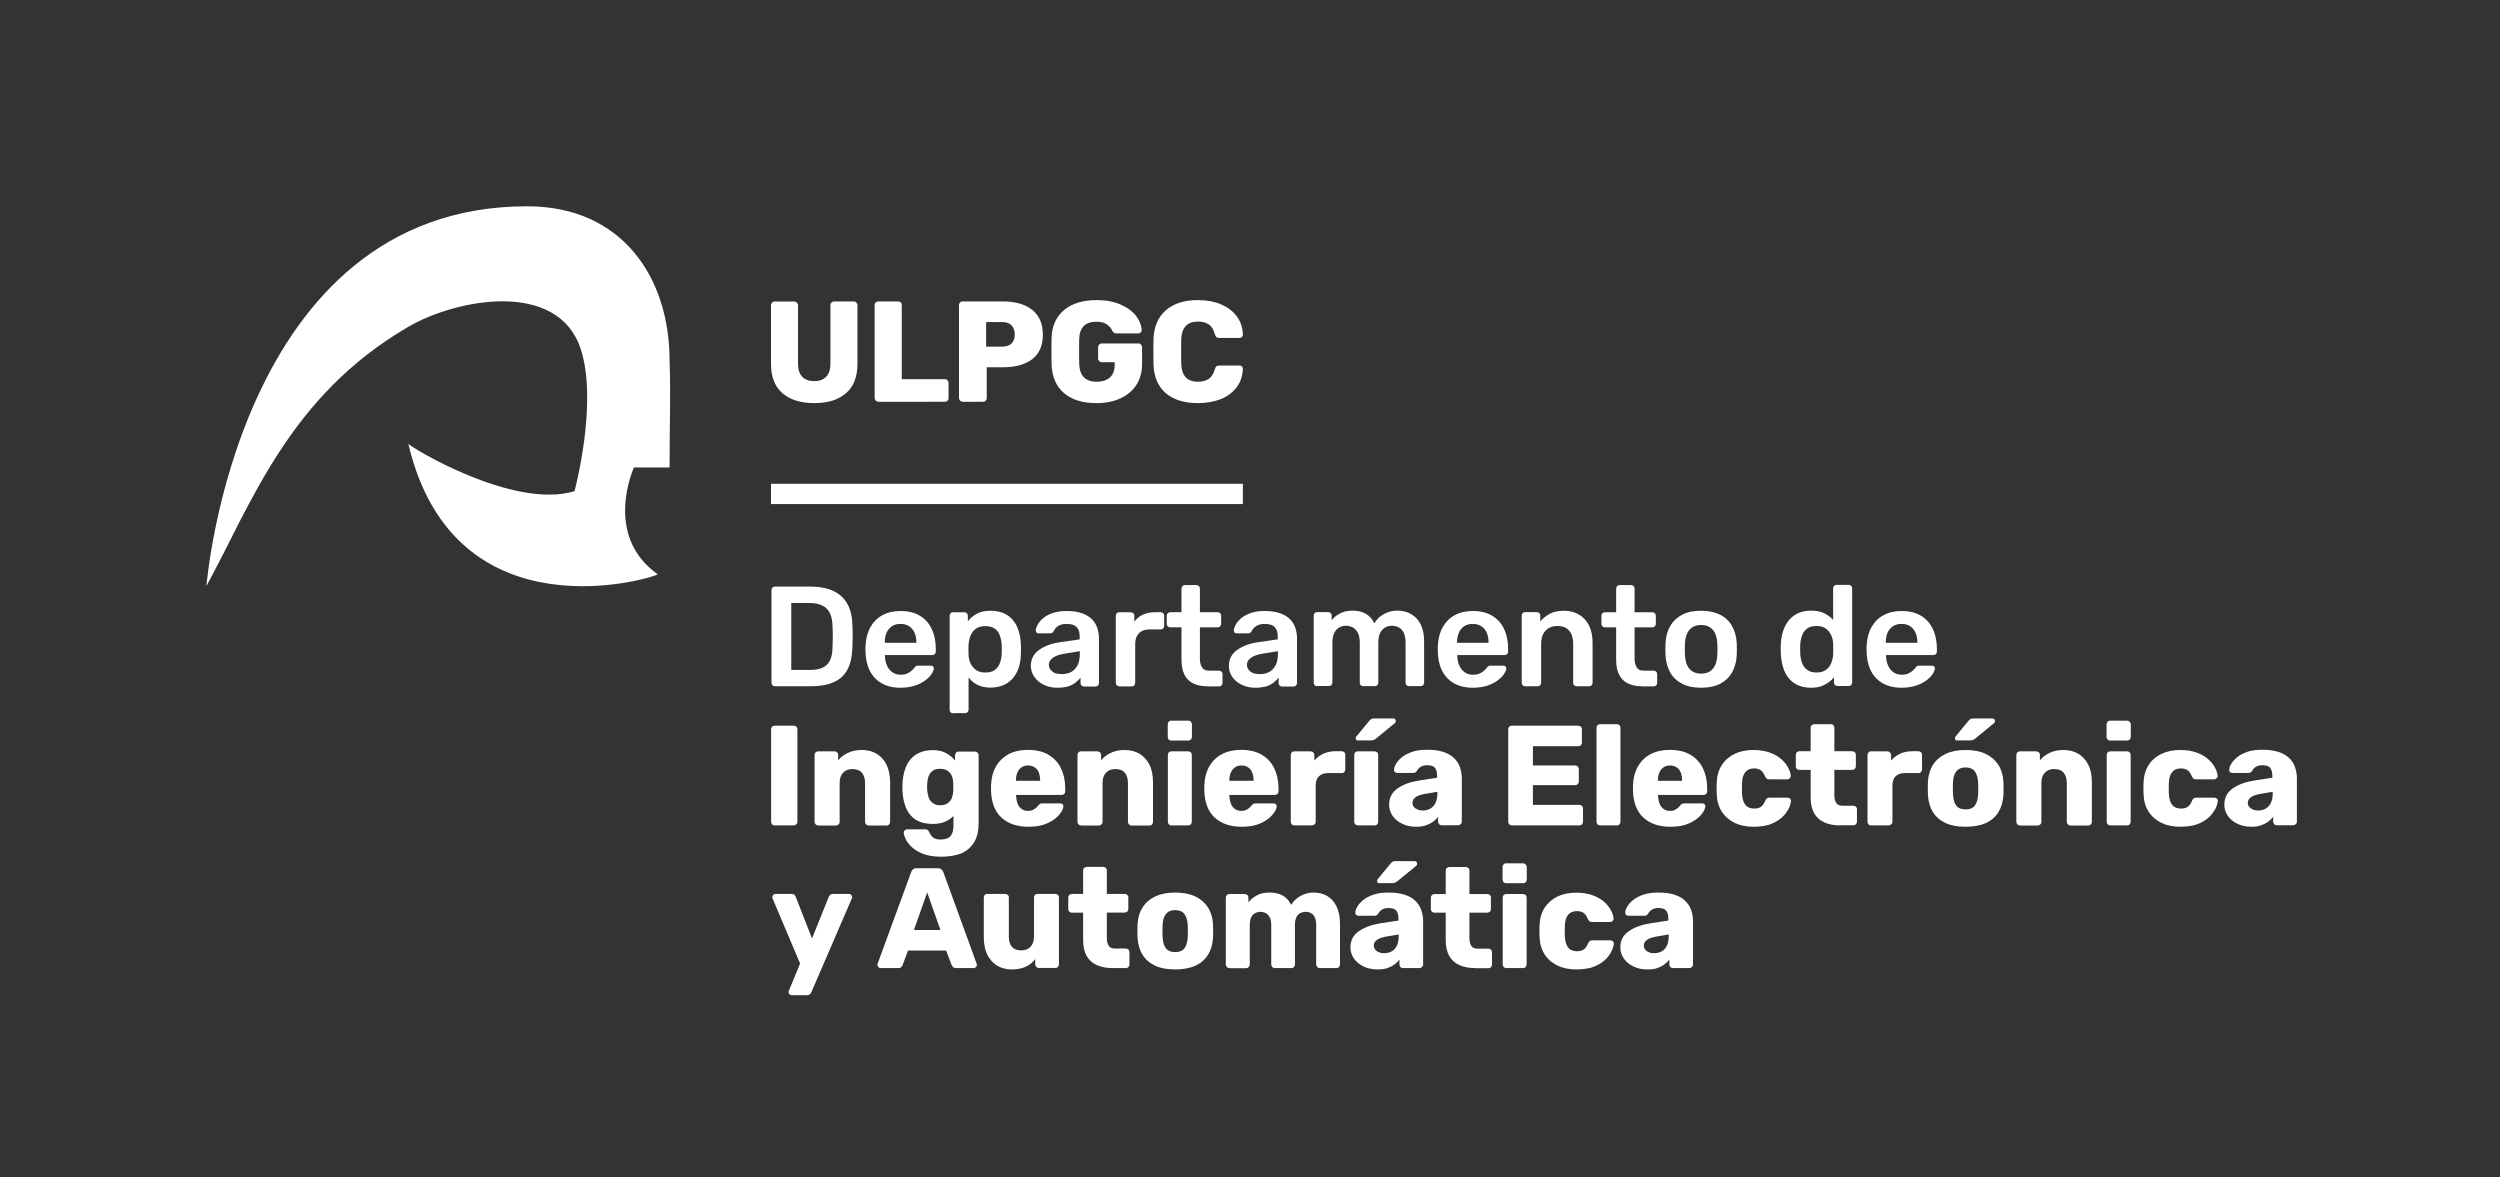 <?xml version="1.0" encoding="utf-8"?>
<!-- Generator: Adobe Illustrator 27.8.1, SVG Export Plug-In . SVG Version: 6.00 Build 0)  -->
<svg version="1.1" xmlns="http://www.w3.org/2000/svg" xmlns:xlink="http://www.w3.org/1999/xlink" x="0px" y="0px"
	 viewBox="0 0 203.6 95.87" style="enable-background:new 0 0 203.6 95.87;" xml:space="preserve">
<rect x="0" y="0" width="203.6" height="95.87" fill="#333333" stroke="none"/>
<style type="text/css">
	.st0{fill:#0067A2;}
	.st1{display:none;}
	.st2{display:inline;fill-rule:evenodd;clip-rule:evenodd;fill:none;stroke:#000000;stroke-width:0.216;stroke-miterlimit:22.926;}
	.st3{display:inline;}
	.st4{fill:#DADADA;}
	.st5{fill:none;stroke:#C6C6C6;stroke-width:0.216;stroke-miterlimit:22.926;}
	.st6{fill:none;stroke:#B2B2B2;stroke-width:0.216;stroke-miterlimit:22.926;}
	.st7{fill:none;stroke:#009FE3;stroke-width:0.216;stroke-miterlimit:22.926;}
	.st8{fill:none;stroke:#EF7D00;stroke-width:0.216;stroke-miterlimit:22.926;}
	.st9{fill:none;stroke:#F59A00;stroke-width:0.216;stroke-miterlimit:22.926;}
	.st10{fill:none;stroke:#E30613;stroke-width:0.216;stroke-miterlimit:22.926;}
	.st11{fill:none;stroke:#009640;stroke-width:0.216;stroke-miterlimit:22.926;}
	
		.st12{display:inline;fill-rule:evenodd;clip-rule:evenodd;fill:none;stroke:#F59A00;stroke-width:0.216;stroke-miterlimit:22.926;}
	
		.st13{display:inline;fill-rule:evenodd;clip-rule:evenodd;fill:none;stroke:#C6C6C6;stroke-width:0.216;stroke-miterlimit:22.926;}
	
		.st14{display:inline;fill-rule:evenodd;clip-rule:evenodd;fill:none;stroke:#B2B2B2;stroke-width:0.216;stroke-miterlimit:22.926;}
	
		.st15{display:inline;fill-rule:evenodd;clip-rule:evenodd;fill:none;stroke:#E30613;stroke-width:0.216;stroke-miterlimit:22.926;}
	.st16{display:inline;fill:#DADADA;}
	.st17{display:inline;fill-rule:evenodd;clip-rule:evenodd;fill:#009640;}
	.st18{display:inline;fill:none;stroke:#F59A00;stroke-width:0.216;stroke-miterlimit:22.926;}
	.st19{display:inline;fill:none;stroke:#EF7D00;stroke-width:0.216;stroke-miterlimit:22.926;}
	.st20{display:inline;fill:none;stroke:#E30613;stroke-width:0.216;stroke-miterlimit:22.926;}
	
		.st21{display:inline;fill-rule:evenodd;clip-rule:evenodd;fill:none;stroke:#009FE3;stroke-width:0.216;stroke-miterlimit:22.926;}
	.st22{display:inline;fill-rule:evenodd;clip-rule:evenodd;fill:#F59A00;}
	.st23{display:inline;fill:none;stroke:#009FE3;stroke-width:0.216;stroke-miterlimit:22.926;}
	.st24{fill-rule:evenodd;clip-rule:evenodd;fill:none;stroke:#B2B2B2;stroke-width:0.216;stroke-miterlimit:22.926;}
	.st25{fill-rule:evenodd;clip-rule:evenodd;fill:none;stroke:#009FE3;stroke-width:0.216;stroke-miterlimit:22.926;}
	.st26{fill-rule:evenodd;clip-rule:evenodd;fill:#009640;}
	.st27{fill:#F59A00;}
	.st28{fill-rule:evenodd;clip-rule:evenodd;fill:#0067A2;}
	.st29{fill-rule:evenodd;clip-rule:evenodd;fill:#F59A00;}
	.st30{fill-rule:evenodd;clip-rule:evenodd;fill:#FFFFFF;}
	.st31{fill:#FFFFFF;}
</style>
<g id="Capa_3">
</g>
<g id="Capa_2" class="st1">
	<rect x="0.14" y="0.1" class="st2" width="280.53" height="121.38"/>
	<line class="st13" x1="16.82" y1="0.1" x2="16.82" y2="121.11"/>
	<line class="st14" x1="8.53" y1="0.1" x2="8.53" y2="120.72"/>
	<line class="st13" x1="54.58" y1="0.1" x2="54.58" y2="120.91"/>
	<line class="st15" x1="62.79" y1="0.1" x2="62.79" y2="121.49"/>
	<path class="st16" d="M54.58,27.87c0,1.06,0.27,1.88,0.81,2.47c0.54,0.58,1.35,0.88,2.44,0.88h4.76c0.09,0,0.16-0.03,0.21-0.08
		c0.05-0.05,0.08-0.12,0.08-0.2v-1.07c0-0.09-0.03-0.16-0.08-0.21c-0.05-0.05-0.12-0.08-0.21-0.08h-4.76
		c-0.62,0-1.08-0.15-1.39-0.44c-0.31-0.29-0.47-0.71-0.47-1.24c0-0.54,0.16-0.95,0.47-1.24c0.31-0.29,0.77-0.44,1.39-0.44h4.76
		c0.09,0,0.16-0.03,0.21-0.08c0.05-0.05,0.08-0.12,0.08-0.21v-1.07c0-0.09-0.03-0.15-0.08-0.2c-0.05-0.05-0.12-0.08-0.21-0.08h-4.76
		c-1.09,0-1.9,0.29-2.44,0.87C54.85,26,54.58,26.82,54.58,27.87z"/>
	<path class="st16" d="M42.93,8.41c-1.06,0-1.88-0.27-2.47-0.81c-0.58-0.54-0.88-1.35-0.88-2.44V0.4c0-0.09,0.03-0.16,0.08-0.21
		c0.05-0.05,0.12-0.08,0.2-0.08h1.07c0.09,0,0.16,0.03,0.21,0.08c0.05,0.05,0.08,0.12,0.08,0.21v4.75c0,0.62,0.15,1.08,0.44,1.39
		c0.29,0.31,0.71,0.47,1.24,0.47c0.54,0,0.95-0.16,1.24-0.47c0.29-0.31,0.44-0.78,0.44-1.39V0.4c0-0.09,0.03-0.16,0.08-0.21
		c0.05-0.05,0.12-0.08,0.21-0.08h1.07c0.09,0,0.15,0.03,0.2,0.08c0.05,0.05,0.08,0.12,0.08,0.21v4.75c0,1.09-0.29,1.9-0.87,2.44
		C44.8,8.14,43.98,8.41,42.93,8.41z"/>
	<path class="st16" d="M42.93,16.8c-1.06,0-1.88-0.27-2.47-0.81c-0.58-0.54-0.88-1.35-0.88-2.44V8.8c0-0.09,0.03-0.16,0.08-0.21
		c0.05-0.05,0.12-0.08,0.2-0.08h1.07c0.09,0,0.16,0.03,0.21,0.08c0.05,0.05,0.08,0.12,0.08,0.21v4.75c0,0.62,0.15,1.08,0.44,1.39
		c0.29,0.31,0.71,0.47,1.24,0.47c0.54,0,0.95-0.16,1.24-0.47c0.29-0.31,0.44-0.77,0.44-1.39V8.8c0-0.09,0.03-0.16,0.08-0.21
		c0.05-0.05,0.12-0.08,0.21-0.08h1.07c0.09,0,0.15,0.03,0.2,0.08c0.05,0.05,0.08,0.12,0.08,0.21v4.75c0,1.09-0.29,1.9-0.87,2.44
		C44.8,16.53,43.98,16.8,42.93,16.8z"/>
	<path class="st16" d="M0.14,36.03c0,1.06,0.27,1.88,0.81,2.47c0.54,0.58,1.35,0.88,2.44,0.88h4.75c0.09,0,0.16-0.03,0.21-0.08
		c0.05-0.05,0.08-0.12,0.08-0.2v-1.07c0-0.09-0.03-0.16-0.08-0.21c-0.05-0.05-0.12-0.08-0.21-0.08H3.38c-0.62,0-1.08-0.15-1.39-0.44
		c-0.31-0.29-0.47-0.71-0.47-1.24c0-0.54,0.16-0.95,0.47-1.24c0.31-0.29,0.78-0.44,1.39-0.44h4.75c0.09,0,0.16-0.03,0.21-0.08
		c0.05-0.05,0.08-0.12,0.08-0.21v-1.07c0-0.09-0.03-0.15-0.08-0.2c-0.05-0.05-0.12-0.08-0.21-0.08H3.38c-1.09,0-1.9,0.29-2.44,0.87
		C0.41,34.16,0.14,34.98,0.14,36.03z"/>
	<path class="st16" d="M0.14,36.03c0,1.06,0.27,1.88,0.81,2.47c0.54,0.58,1.35,0.88,2.44,0.88h4.75c0.09,0,0.16-0.03,0.21-0.08
		c0.05-0.05,0.08-0.12,0.08-0.2v-1.07c0-0.09-0.03-0.16-0.08-0.21c-0.05-0.05-0.12-0.08-0.21-0.08H3.38c-0.62,0-1.08-0.15-1.39-0.44
		c-0.31-0.29-0.47-0.71-0.47-1.24c0-0.54,0.16-0.95,0.47-1.24c0.31-0.29,0.78-0.44,1.39-0.44h4.75c0.09,0,0.16-0.03,0.21-0.08
		c0.05-0.05,0.08-0.12,0.08-0.21v-1.07c0-0.09-0.03-0.15-0.08-0.2c-0.05-0.05-0.12-0.08-0.21-0.08H3.38c-1.09,0-1.9,0.29-2.44,0.87
		C0.41,34.16,0.14,34.98,0.14,36.03z"/>
	<path class="st16" d="M8.53,36.03c0,1.06,0.27,1.88,0.81,2.47c0.54,0.58,1.35,0.88,2.44,0.88h4.75c0.09,0,0.16-0.03,0.21-0.08
		c0.05-0.05,0.08-0.12,0.08-0.2v-1.07c0-0.09-0.03-0.16-0.08-0.21c-0.05-0.05-0.12-0.08-0.21-0.08h-4.75
		c-0.62,0-1.08-0.15-1.39-0.44c-0.31-0.29-0.47-0.71-0.47-1.24c0-0.54,0.16-0.95,0.47-1.24c0.31-0.29,0.78-0.44,1.39-0.44h4.75
		c0.09,0,0.16-0.03,0.21-0.08c0.05-0.05,0.08-0.12,0.08-0.21v-1.07c0-0.09-0.03-0.15-0.08-0.2c-0.05-0.05-0.12-0.08-0.21-0.08h-4.75
		c-1.09,0-1.9,0.29-2.44,0.87C8.8,34.16,8.53,34.98,8.53,36.03z"/>
	<path class="st16" d="M8.53,36.03c0,1.06,0.27,1.88,0.81,2.47c0.54,0.58,1.35,0.88,2.44,0.88h4.75c0.09,0,0.16-0.03,0.21-0.08
		c0.05-0.05,0.08-0.12,0.08-0.2v-1.07c0-0.09-0.03-0.16-0.08-0.21c-0.05-0.05-0.12-0.08-0.21-0.08h-4.75
		c-0.62,0-1.08-0.15-1.39-0.44c-0.31-0.29-0.47-0.71-0.47-1.24c0-0.54,0.16-0.95,0.47-1.24c0.31-0.29,0.78-0.44,1.39-0.44h4.75
		c0.09,0,0.16-0.03,0.21-0.08c0.05-0.05,0.08-0.12,0.08-0.21v-1.07c0-0.09-0.03-0.15-0.08-0.2c-0.05-0.05-0.12-0.08-0.21-0.08h-4.75
		c-1.09,0-1.9,0.29-2.44,0.87C8.8,34.16,8.53,34.98,8.53,36.03z"/>
	<rect x="12.18" y="32.71" class="st17" width="3.42" height="1.65"/>
	<g class="st3">
		<path class="st4" d="M113.22,87.32c-1.06,0-1.88,0.27-2.47,0.81c-0.58,0.54-0.88,1.35-0.88,2.44v4.75c0,0.09,0.03,0.16,0.08,0.21
			c0.05,0.05,0.12,0.08,0.2,0.08h1.07c0.09,0,0.16-0.03,0.21-0.08c0.05-0.05,0.08-0.12,0.08-0.21v-4.75c0-0.62,0.15-1.08,0.44-1.39
			c0.29-0.31,0.71-0.47,1.24-0.47c0.54,0,0.95,0.16,1.24,0.47c0.29,0.31,0.44,0.78,0.44,1.39v4.75c0,0.09,0.03,0.16,0.08,0.21
			c0.05,0.05,0.12,0.08,0.21,0.08h1.07c0.09,0,0.15-0.03,0.2-0.08c0.05-0.05,0.08-0.12,0.08-0.21v-4.75c0-1.09-0.29-1.9-0.87-2.44
			C115.08,87.59,114.27,87.32,113.22,87.32z"/>
		<path class="st4" d="M113.22,78.93c-1.06,0-1.88,0.27-2.47,0.81c-0.58,0.54-0.88,1.35-0.88,2.44v4.75c0,0.09,0.03,0.16,0.08,0.21
			c0.05,0.05,0.12,0.08,0.2,0.08h1.07c0.09,0,0.16-0.03,0.21-0.08c0.05-0.05,0.08-0.12,0.08-0.21v-4.75c0-0.62,0.15-1.08,0.44-1.39
			c0.29-0.31,0.71-0.47,1.24-0.47c0.54,0,0.95,0.16,1.24,0.47c0.29,0.31,0.44,0.78,0.44,1.39v4.75c0,0.09,0.03,0.16,0.08,0.21
			c0.05,0.05,0.12,0.08,0.21,0.08h1.07c0.09,0,0.15-0.03,0.2-0.08c0.05-0.05,0.08-0.12,0.08-0.21v-4.75c0-1.09-0.29-1.9-0.87-2.44
			C115.08,79.2,114.27,78.93,113.22,78.93z"/>
	</g>
	<path class="st16" d="M0.14,59.09c0,1.06,0.27,1.88,0.81,2.47c0.54,0.58,1.35,0.88,2.44,0.88h4.75c0.09,0,0.16-0.03,0.21-0.08
		c0.05-0.05,0.08-0.12,0.08-0.2v-1.07c0-0.09-0.03-0.16-0.08-0.21c-0.05-0.05-0.12-0.08-0.21-0.08H3.38c-0.62,0-1.08-0.15-1.39-0.44
		c-0.31-0.29-0.47-0.71-0.47-1.24c0-0.54,0.16-0.95,0.47-1.24c0.31-0.29,0.78-0.44,1.39-0.44h4.75c0.09,0,0.16-0.03,0.21-0.08
		c0.05-0.05,0.08-0.12,0.08-0.21v-1.07c0-0.09-0.03-0.15-0.08-0.2c-0.05-0.05-0.12-0.08-0.21-0.08H3.38c-1.09,0-1.9,0.29-2.44,0.87
		C0.41,57.22,0.14,58.03,0.14,59.09z"/>
	<path class="st16" d="M0.14,59.09c0,1.06,0.27,1.88,0.81,2.47c0.54,0.58,1.35,0.88,2.44,0.88h4.75c0.09,0,0.16-0.03,0.21-0.08
		c0.05-0.05,0.08-0.12,0.08-0.2v-1.07c0-0.09-0.03-0.16-0.08-0.21c-0.05-0.05-0.12-0.08-0.21-0.08H3.38c-0.62,0-1.08-0.15-1.39-0.44
		c-0.31-0.29-0.47-0.71-0.47-1.24c0-0.54,0.16-0.95,0.47-1.24c0.31-0.29,0.78-0.44,1.39-0.44h4.75c0.09,0,0.16-0.03,0.21-0.08
		c0.05-0.05,0.08-0.12,0.08-0.21v-1.07c0-0.09-0.03-0.15-0.08-0.2c-0.05-0.05-0.12-0.08-0.21-0.08H3.38c-1.09,0-1.9,0.29-2.44,0.87
		C0.41,57.22,0.14,58.03,0.14,59.09z"/>
	<path class="st16" d="M8.53,59.09c0,1.06,0.27,1.88,0.81,2.47c0.54,0.58,1.35,0.88,2.44,0.88h4.75c0.09,0,0.16-0.03,0.21-0.08
		c0.05-0.05,0.08-0.12,0.08-0.2v-1.07c0-0.09-0.03-0.16-0.08-0.21c-0.05-0.05-0.12-0.08-0.21-0.08h-4.75
		c-0.62,0-1.08-0.15-1.39-0.44c-0.31-0.29-0.47-0.71-0.47-1.24c0-0.54,0.16-0.95,0.47-1.24c0.31-0.29,0.78-0.44,1.39-0.44h4.75
		c0.09,0,0.16-0.03,0.21-0.08c0.05-0.05,0.08-0.12,0.08-0.21v-1.07c0-0.09-0.03-0.15-0.08-0.2c-0.05-0.05-0.12-0.08-0.21-0.08h-4.75
		c-1.09,0-1.9,0.29-2.44,0.87C8.8,57.22,8.53,58.03,8.53,59.09z"/>
	<path class="st16" d="M8.53,59.09c0,1.06,0.27,1.88,0.81,2.47c0.54,0.58,1.35,0.88,2.44,0.88h4.75c0.09,0,0.16-0.03,0.21-0.08
		c0.05-0.05,0.08-0.12,0.08-0.2v-1.07c0-0.09-0.03-0.16-0.08-0.21c-0.05-0.05-0.12-0.08-0.21-0.08h-4.75
		c-0.62,0-1.08-0.15-1.39-0.44c-0.31-0.29-0.47-0.71-0.47-1.24c0-0.54,0.16-0.95,0.47-1.24c0.31-0.29,0.78-0.44,1.39-0.44h4.75
		c0.09,0,0.16-0.03,0.21-0.08c0.05-0.05,0.08-0.12,0.08-0.21v-1.07c0-0.09-0.03-0.15-0.08-0.2c-0.05-0.05-0.12-0.08-0.21-0.08h-4.75
		c-1.09,0-1.9,0.29-2.44,0.87C8.8,57.22,8.53,58.03,8.53,59.09z"/>
	<path class="st16" d="M0.14,70.54c0,1.06,0.27,1.88,0.81,2.47c0.54,0.58,1.35,0.88,2.44,0.88h4.75c0.09,0,0.16-0.03,0.21-0.08
		c0.05-0.05,0.08-0.12,0.08-0.2v-1.07c0-0.09-0.03-0.16-0.08-0.21c-0.05-0.05-0.12-0.08-0.21-0.08H3.38c-0.62,0-1.08-0.15-1.39-0.44
		c-0.31-0.29-0.47-0.71-0.47-1.24c0-0.54,0.16-0.95,0.47-1.24c0.31-0.29,0.78-0.44,1.39-0.44h4.75c0.09,0,0.16-0.03,0.21-0.08
		c0.05-0.05,0.08-0.12,0.08-0.21V67.5c0-0.09-0.03-0.15-0.08-0.2c-0.05-0.05-0.12-0.08-0.21-0.08H3.38c-1.09,0-1.9,0.29-2.44,0.87
		C0.41,68.67,0.14,69.48,0.14,70.54z"/>
	<path class="st16" d="M0.14,70.54c0,1.06,0.27,1.88,0.81,2.47c0.54,0.58,1.35,0.88,2.44,0.88h4.75c0.09,0,0.16-0.03,0.21-0.08
		c0.05-0.05,0.08-0.12,0.08-0.2v-1.07c0-0.09-0.03-0.16-0.08-0.21c-0.05-0.05-0.12-0.08-0.21-0.08H3.38c-0.62,0-1.08-0.15-1.39-0.44
		c-0.31-0.29-0.47-0.71-0.47-1.24c0-0.54,0.16-0.95,0.47-1.24c0.31-0.29,0.78-0.44,1.39-0.44h4.75c0.09,0,0.16-0.03,0.21-0.08
		c0.05-0.05,0.08-0.12,0.08-0.21V67.5c0-0.09-0.03-0.15-0.08-0.2c-0.05-0.05-0.12-0.08-0.21-0.08H3.38c-1.09,0-1.9,0.29-2.44,0.87
		C0.41,68.67,0.14,69.48,0.14,70.54z"/>
	<path class="st16" d="M8.53,70.54c0,1.06,0.27,1.88,0.81,2.47c0.54,0.58,1.35,0.88,2.44,0.88h4.75c0.09,0,0.16-0.03,0.21-0.08
		c0.05-0.05,0.08-0.12,0.08-0.2v-1.07c0-0.09-0.03-0.16-0.08-0.21c-0.05-0.05-0.12-0.08-0.21-0.08h-4.75
		c-0.62,0-1.08-0.15-1.39-0.44c-0.31-0.29-0.47-0.71-0.47-1.24c0-0.54,0.16-0.95,0.47-1.24c0.31-0.29,0.78-0.44,1.39-0.44h4.75
		c0.09,0,0.16-0.03,0.21-0.08c0.05-0.05,0.08-0.12,0.08-0.21V67.5c0-0.09-0.03-0.15-0.08-0.2c-0.05-0.05-0.12-0.08-0.21-0.08h-4.75
		c-1.09,0-1.9,0.29-2.44,0.87C8.8,68.67,8.53,69.48,8.53,70.54z"/>
	<path class="st16" d="M8.53,70.54c0,1.06,0.27,1.88,0.81,2.47c0.54,0.58,1.35,0.88,2.44,0.88h4.75c0.09,0,0.16-0.03,0.21-0.08
		c0.05-0.05,0.08-0.12,0.08-0.2v-1.07c0-0.09-0.03-0.16-0.08-0.21c-0.05-0.05-0.12-0.08-0.21-0.08h-4.75
		c-0.62,0-1.08-0.15-1.39-0.44c-0.31-0.29-0.47-0.71-0.47-1.24c0-0.54,0.16-0.95,0.47-1.24c0.31-0.29,0.78-0.44,1.39-0.44h4.75
		c0.09,0,0.16-0.03,0.21-0.08c0.05-0.05,0.08-0.12,0.08-0.21V67.5c0-0.09-0.03-0.15-0.08-0.2c-0.05-0.05-0.12-0.08-0.21-0.08h-4.75
		c-1.09,0-1.9,0.29-2.44,0.87C8.8,68.67,8.53,69.48,8.53,70.54z"/>
	<line class="st18" x1="0.14" y1="62.43" x2="280.67" y2="62.43"/>
	<line class="st18" x1="0.14" y1="59.1" x2="280.67" y2="59.1"/>
	<line class="st18" x1="0.14" y1="55.77" x2="280.67" y2="55.77"/>
	<line class="st18" x1="0.14" y1="73.88" x2="280.67" y2="73.88"/>
	<line class="st18" x1="0.14" y1="70.55" x2="280.67" y2="70.55"/>
	<line class="st18" x1="0.14" y1="67.22" x2="280.67" y2="67.22"/>
	<line class="st19" x1="0.14" y1="24.55" x2="280.67" y2="24.55"/>
	<line class="st19" x1="0.14" y1="16.8" x2="280.67" y2="16.8"/>
	<line class="st19" x1="0.14" y1="39.37" x2="280.67" y2="39.37"/>
	<line class="st19" x1="0.14" y1="36.04" x2="280.67" y2="36.04"/>
	<line class="st19" x1="0.14" y1="32.71" x2="280.67" y2="32.71"/>
	<line class="st19" x1="0.14" y1="47.73" x2="280.67" y2="47.73"/>
	<line class="st18" x1="0.2" y1="78.85" x2="280.73" y2="78.85"/>
	<g class="st3">
		<line class="st5" x1="187.05" y1="0.22" x2="187.05" y2="119.75"/>
		<g>
			<path class="st4" d="M187.05,59.2c0,1.06,0.27,1.88,0.81,2.47c0.54,0.58,1.35,0.88,2.44,0.88h4.75c0.09,0,0.16-0.03,0.21-0.08
				c0.05-0.05,0.08-0.12,0.08-0.2v-1.07c0-0.09-0.03-0.16-0.08-0.21c-0.05-0.05-0.12-0.08-0.21-0.08h-4.75
				c-0.62,0-1.08-0.15-1.39-0.44c-0.31-0.29-0.47-0.71-0.47-1.24c0-0.54,0.16-0.95,0.47-1.24c0.31-0.29,0.77-0.44,1.39-0.44h4.75
				c0.09,0,0.16-0.03,0.21-0.08c0.05-0.05,0.08-0.12,0.08-0.21v-1.07c0-0.09-0.03-0.15-0.08-0.2c-0.05-0.05-0.12-0.08-0.21-0.08
				h-4.75c-1.09,0-1.9,0.29-2.44,0.87C187.32,57.33,187.05,58.15,187.05,59.2z"/>
			<path class="st4" d="M195.35,59.2c0,1.06,0.27,1.88,0.81,2.47c0.54,0.58,1.35,0.88,2.44,0.88h4.75c0.09,0,0.16-0.03,0.21-0.08
				c0.05-0.05,0.08-0.12,0.08-0.2v-1.07c0-0.09-0.03-0.16-0.08-0.21c-0.05-0.05-0.12-0.08-0.21-0.08h-4.75
				c-0.62,0-1.08-0.15-1.39-0.44c-0.31-0.29-0.47-0.71-0.47-1.24c0-0.54,0.16-0.95,0.47-1.24c0.31-0.29,0.78-0.44,1.39-0.44h4.75
				c0.09,0,0.16-0.03,0.21-0.08c0.05-0.05,0.08-0.12,0.08-0.21v-1.07c0-0.09-0.03-0.15-0.08-0.2c-0.05-0.05-0.12-0.08-0.21-0.08
				h-4.75c-1.09,0-1.9,0.29-2.44,0.87C195.62,57.33,195.35,58.15,195.35,59.2z"/>
			<line class="st5" x1="195.35" y1="0.22" x2="195.35" y2="119.75"/>
		</g>
	</g>
</g>
<g id="Capa_1">
	<g>
		<path class="st31" d="M42.93,16.8c7.74,0,11.6,5.8,11.6,12.57c0.1,3.09,0,4.84,0,8.7c-1.15,0-2.9,0-2.9,0s-2.55,5.51,1.93,8.7
			c0,0.19-16.53,5.45-20.31-10.64c0,0.19,8.55,5.41,13.54,3.87c0,0,1.94-7.22,0.5-11.59c-1.87-5.65-10.13-4.07-14.03-1.8
			c-9.7,5.64-12.78,14.39-16.45,21.12C16.82,47.74,19.23,16.8,42.93,16.8z"/>
	</g>
	<g>
		<path class="st31" d="M66.32,32.83c-1.1,0-1.97-0.27-2.59-0.8c-0.63-0.54-0.94-1.34-0.94-2.41v-4.75c0-0.09,0.03-0.16,0.08-0.22
			c0.05-0.06,0.12-0.09,0.21-0.09h1.6c0.09,0,0.16,0.03,0.22,0.09c0.06,0.06,0.09,0.13,0.09,0.22v4.73c0,0.48,0.11,0.84,0.34,1.08
			c0.23,0.24,0.56,0.36,0.98,0.36c0.43,0,0.76-0.12,0.98-0.37c0.23-0.24,0.34-0.6,0.34-1.08v-4.73c0-0.09,0.03-0.16,0.09-0.22
			c0.06-0.06,0.13-0.09,0.22-0.09h1.58c0.09,0,0.16,0.03,0.22,0.09c0.06,0.06,0.09,0.13,0.09,0.22v4.75c0,1.07-0.31,1.88-0.93,2.41
			C68.28,32.56,67.42,32.83,66.32,32.83L66.32,32.83z M71.52,32.71c-0.08,0-0.15-0.03-0.2-0.09c-0.06-0.06-0.09-0.13-0.09-0.2v-7.58
			c0-0.09,0.03-0.16,0.09-0.21c0.06-0.05,0.13-0.08,0.2-0.08h1.63c0.09,0,0.16,0.03,0.21,0.08c0.05,0.05,0.08,0.12,0.08,0.21v6.04
			h3.5c0.09,0,0.16,0.03,0.22,0.09c0.06,0.06,0.09,0.13,0.09,0.22v1.24c0,0.09-0.03,0.16-0.09,0.21c-0.06,0.05-0.13,0.08-0.22,0.08
			H71.52L71.52,32.71z M78.39,32.71c-0.08,0-0.15-0.03-0.2-0.09c-0.06-0.06-0.09-0.13-0.09-0.2v-7.56c0-0.09,0.03-0.16,0.08-0.22
			c0.05-0.06,0.12-0.09,0.21-0.09h3.3c1.01,0,1.8,0.23,2.38,0.69c0.57,0.46,0.86,1.13,0.86,2.02c0,0.89-0.29,1.55-0.86,1.99
			c-0.58,0.44-1.37,0.66-2.38,0.66h-1.33v2.52c0,0.08-0.03,0.15-0.08,0.2c-0.05,0.06-0.12,0.09-0.21,0.09H78.39L78.39,32.71z
			 M81.62,28.23c0.32,0,0.57-0.08,0.75-0.25c0.18-0.17,0.27-0.41,0.27-0.74c0-0.3-0.08-0.55-0.25-0.73
			c-0.17-0.19-0.43-0.28-0.77-0.28h-1.31v2H81.62L81.62,28.23z M89.3,32.83c-1.13,0-2.01-0.27-2.65-0.82
			c-0.64-0.55-0.98-1.33-1.01-2.35c-0.01-0.22-0.01-0.57-0.01-1.06c0-0.49,0-0.85,0.01-1.07c0.03-0.98,0.37-1.74,1.02-2.28
			c0.65-0.54,1.53-0.81,2.64-0.81c0.75,0,1.4,0.12,1.95,0.36c0.56,0.24,0.98,0.55,1.27,0.93c0.29,0.38,0.44,0.76,0.46,1.16
			c0,0.07-0.03,0.13-0.08,0.18c-0.05,0.05-0.11,0.08-0.18,0.08h-1.81c-0.08,0-0.14-0.01-0.18-0.04c-0.04-0.03-0.08-0.07-0.12-0.12
			c-0.09-0.22-0.24-0.4-0.45-0.56c-0.21-0.16-0.5-0.23-0.87-0.23c-0.9,0-1.37,0.47-1.4,1.4c-0.01,0.22-0.01,0.55-0.01,1
			c0,0.45,0,0.79,0.01,1.01c0.03,0.99,0.5,1.48,1.42,1.48c0.45,0,0.81-0.11,1.07-0.34c0.26-0.23,0.4-0.57,0.4-1.03V29.5h-1.04
			c-0.09,0-0.16-0.03-0.22-0.09c-0.06-0.06-0.09-0.13-0.09-0.22v-0.91c0-0.09,0.03-0.16,0.09-0.22c0.06-0.06,0.13-0.09,0.22-0.09
			h2.96c0.09,0,0.16,0.03,0.22,0.09c0.06,0.06,0.09,0.13,0.09,0.22v1.35c0,0.66-0.15,1.23-0.46,1.71c-0.31,0.48-0.74,0.84-1.3,1.1
			C90.7,32.7,90.04,32.83,89.3,32.83L89.3,32.83z M97.57,32.83c-1.11,0-1.98-0.27-2.62-0.8c-0.63-0.54-0.97-1.32-1.01-2.35
			c-0.01-0.21-0.01-0.55-0.01-1.03c0-0.48,0-0.83,0.01-1.05c0.04-1.01,0.38-1.79,1.02-2.34c0.64-0.55,1.51-0.82,2.6-0.82
			c0.69,0,1.31,0.11,1.86,0.34c0.55,0.23,0.98,0.55,1.3,0.98c0.32,0.43,0.49,0.93,0.5,1.52c0,0.07-0.03,0.13-0.08,0.17
			c-0.05,0.05-0.11,0.07-0.18,0.07h-1.65c-0.11,0-0.19-0.02-0.24-0.06c-0.05-0.04-0.1-0.12-0.13-0.24c-0.11-0.38-0.27-0.65-0.5-0.8
			s-0.51-0.23-0.88-0.23c-0.88,0-1.33,0.49-1.36,1.47c-0.01,0.21-0.01,0.53-0.01,0.97s0,0.77,0.01,0.99
			c0.03,0.98,0.49,1.47,1.36,1.47c0.36,0,0.65-0.08,0.88-0.23c0.23-0.16,0.39-0.42,0.5-0.79c0.03-0.12,0.07-0.2,0.13-0.24
			c0.05-0.04,0.14-0.06,0.24-0.06h1.65c0.07,0,0.13,0.02,0.18,0.07c0.05,0.05,0.08,0.1,0.08,0.17c-0.02,0.58-0.18,1.09-0.5,1.52
			c-0.32,0.43-0.75,0.75-1.3,0.98C98.88,32.71,98.26,32.83,97.57,32.83L97.57,32.83z M62.79,39.4h38.43v1.65H62.79V39.4z"/>
	</g>
	<g>
		<path class="st31" d="M63.11,55.89c-0.08,0-0.14-0.03-0.2-0.08c-0.05-0.05-0.08-0.12-0.08-0.2v-7.55c0-0.08,0.03-0.15,0.08-0.21
			c0.05-0.05,0.12-0.08,0.2-0.08h2.83c0.78,0,1.42,0.12,1.93,0.36c0.51,0.24,0.89,0.6,1.15,1.07s0.39,1.05,0.4,1.73
			c0.02,0.34,0.02,0.64,0.02,0.91c0,0.26-0.01,0.56-0.02,0.89c-0.02,0.72-0.15,1.31-0.39,1.78c-0.25,0.47-0.62,0.82-1.12,1.04
			c-0.5,0.23-1.13,0.34-1.91,0.34H63.11z M64.44,54.56h1.5c0.43,0,0.79-0.06,1.06-0.19c0.27-0.12,0.47-0.32,0.6-0.6
			c0.13-0.27,0.2-0.64,0.2-1.08c0.01-0.23,0.01-0.44,0.02-0.61c0-0.17,0-0.35,0-0.52c0-0.17-0.01-0.37-0.02-0.6
			c-0.02-0.63-0.17-1.1-0.48-1.4c-0.3-0.3-0.78-0.45-1.44-0.45h-1.44V54.56z"/>
		<path class="st31" d="M73.34,56.01c-0.86,0-1.54-0.25-2.04-0.74c-0.5-0.5-0.77-1.2-0.81-2.11c-0.01-0.08-0.01-0.18-0.01-0.3
			c0-0.12,0-0.21,0.01-0.28c0.03-0.59,0.16-1.09,0.4-1.51c0.24-0.42,0.56-0.75,0.98-0.97c0.42-0.23,0.91-0.34,1.47-0.34
			c0.63,0,1.15,0.13,1.58,0.39c0.43,0.26,0.75,0.62,0.96,1.08c0.22,0.46,0.33,0.99,0.33,1.6v0.24c0,0.08-0.03,0.14-0.08,0.2
			c-0.05,0.05-0.12,0.08-0.21,0.08h-3.85c0,0.05,0,0.08,0,0.09c0.01,0.27,0.06,0.52,0.16,0.75c0.1,0.23,0.24,0.41,0.43,0.55
			c0.19,0.14,0.42,0.21,0.68,0.21c0.22,0,0.4-0.03,0.54-0.1c0.15-0.07,0.27-0.14,0.36-0.23c0.09-0.08,0.16-0.15,0.2-0.21
			c0.07-0.09,0.13-0.15,0.17-0.17c0.04-0.02,0.11-0.03,0.19-0.03h1c0.08,0,0.14,0.02,0.19,0.07c0.05,0.05,0.07,0.1,0.06,0.17
			c-0.01,0.12-0.07,0.27-0.19,0.45c-0.12,0.18-0.29,0.35-0.52,0.52s-0.5,0.31-0.84,0.42C74.16,55.95,73.77,56.01,73.34,56.01z
			 M72.07,52.35h2.56v-0.03c0-0.3-0.05-0.57-0.15-0.79s-0.25-0.41-0.44-0.53c-0.19-0.13-0.42-0.19-0.7-0.19
			c-0.27,0-0.5,0.06-0.7,0.19c-0.19,0.13-0.34,0.31-0.44,0.53s-0.14,0.49-0.14,0.79V52.35z"/>
		<path class="st31" d="M77.62,58.1c-0.08,0-0.14-0.03-0.2-0.08c-0.05-0.05-0.08-0.12-0.08-0.2v-7.68c0-0.08,0.03-0.14,0.08-0.2
			c0.05-0.05,0.12-0.08,0.2-0.08h0.92c0.08,0,0.15,0.03,0.2,0.08c0.05,0.05,0.08,0.12,0.08,0.2v0.46c0.19-0.25,0.43-0.45,0.73-0.62
			c0.3-0.16,0.68-0.24,1.12-0.24c0.41,0,0.77,0.07,1.07,0.2c0.3,0.13,0.55,0.32,0.75,0.56s0.36,0.53,0.46,0.86
			c0.11,0.33,0.17,0.7,0.19,1.1c0.01,0.13,0.01,0.27,0.01,0.41s0,0.28-0.01,0.42c-0.01,0.39-0.07,0.74-0.17,1.07
			c-0.11,0.33-0.27,0.62-0.47,0.86s-0.46,0.44-0.76,0.57s-0.66,0.21-1.07,0.21c-0.42,0-0.77-0.08-1.07-0.23s-0.53-0.35-0.72-0.6
			v2.63c0,0.08-0.03,0.14-0.08,0.2c-0.05,0.05-0.12,0.08-0.2,0.08H77.62z M80.24,54.77c0.33,0,0.59-0.07,0.78-0.21
			c0.19-0.14,0.32-0.33,0.41-0.56s0.14-0.49,0.15-0.77c0.01-0.23,0.01-0.46,0-0.7c-0.02-0.28-0.07-0.53-0.15-0.77
			s-0.22-0.42-0.41-0.56c-0.19-0.14-0.45-0.21-0.78-0.21c-0.32,0-0.58,0.07-0.77,0.22c-0.2,0.15-0.34,0.33-0.43,0.56
			s-0.14,0.46-0.16,0.7c-0.01,0.14-0.01,0.29-0.01,0.44c0,0.15,0,0.31,0.01,0.45c0.01,0.23,0.06,0.45,0.16,0.67
			c0.1,0.21,0.25,0.39,0.44,0.53C79.68,54.7,79.93,54.77,80.24,54.77z"/>
		<path class="st31" d="M86.1,56.01c-0.4,0-0.77-0.08-1.09-0.24c-0.33-0.16-0.58-0.37-0.77-0.64c-0.19-0.27-0.29-0.57-0.29-0.9
			c0-0.54,0.22-0.97,0.66-1.29c0.44-0.32,1.02-0.54,1.73-0.64l1.59-0.23v-0.24c0-0.33-0.08-0.58-0.24-0.75
			c-0.16-0.18-0.44-0.27-0.83-0.27c-0.28,0-0.5,0.06-0.68,0.17c-0.17,0.11-0.3,0.26-0.39,0.45c-0.06,0.1-0.15,0.15-0.27,0.15H84.6
			c-0.08,0-0.15-0.02-0.19-0.07c-0.04-0.05-0.06-0.11-0.06-0.19c0.01-0.12,0.06-0.27,0.16-0.45c0.1-0.18,0.24-0.35,0.44-0.52
			c0.2-0.17,0.45-0.31,0.77-0.42s0.7-0.17,1.15-0.17c0.49,0,0.9,0.06,1.24,0.18c0.34,0.12,0.6,0.28,0.81,0.48
			c0.2,0.2,0.35,0.44,0.44,0.71c0.09,0.27,0.14,0.56,0.14,0.86v3.64c0,0.08-0.03,0.14-0.08,0.2c-0.05,0.05-0.12,0.08-0.2,0.08h-0.94
			c-0.08,0-0.15-0.03-0.2-0.08c-0.05-0.05-0.08-0.12-0.08-0.2v-0.45c-0.1,0.14-0.24,0.27-0.41,0.41s-0.38,0.24-0.62,0.32
			C86.72,55.97,86.43,56.01,86.1,56.01z M86.49,54.9c0.27,0,0.52-0.06,0.74-0.17c0.22-0.12,0.39-0.3,0.52-0.54
			c0.13-0.24,0.19-0.55,0.19-0.92v-0.24l-1.16,0.19c-0.46,0.07-0.8,0.18-1.02,0.34c-0.22,0.15-0.34,0.34-0.34,0.57
			c0,0.17,0.05,0.31,0.16,0.44c0.1,0.12,0.24,0.21,0.4,0.27C86.15,54.88,86.32,54.9,86.49,54.9z"/>
		<path class="st31" d="M91.15,55.89c-0.08,0-0.14-0.03-0.2-0.08c-0.05-0.05-0.08-0.12-0.08-0.2v-5.46c0-0.08,0.03-0.15,0.08-0.21
			c0.05-0.05,0.12-0.08,0.2-0.08h0.94c0.08,0,0.14,0.03,0.2,0.08c0.06,0.05,0.09,0.12,0.09,0.21v0.48c0.18-0.25,0.41-0.44,0.69-0.57
			c0.28-0.13,0.61-0.2,0.98-0.2h0.48c0.08,0,0.15,0.03,0.2,0.08c0.05,0.05,0.08,0.12,0.08,0.2v0.84c0,0.08-0.03,0.14-0.08,0.2
			c-0.05,0.05-0.12,0.08-0.2,0.08h-0.91c-0.37,0-0.66,0.1-0.86,0.31c-0.21,0.21-0.31,0.49-0.31,0.86v3.19c0,0.08-0.03,0.14-0.08,0.2
			s-0.12,0.08-0.21,0.08H91.15z"/>
		<path class="st31" d="M98.33,55.89c-0.46,0-0.86-0.08-1.17-0.24c-0.32-0.16-0.55-0.4-0.71-0.73s-0.23-0.72-0.23-1.2v-2.63H95.3
			c-0.08,0-0.14-0.03-0.2-0.08c-0.05-0.05-0.08-0.12-0.08-0.21v-0.66c0-0.08,0.03-0.14,0.08-0.2c0.05-0.05,0.12-0.08,0.2-0.08h0.92
			v-1.93c0-0.08,0.03-0.14,0.08-0.2c0.05-0.05,0.12-0.08,0.2-0.08h0.94c0.08,0,0.14,0.03,0.2,0.08c0.05,0.05,0.08,0.12,0.08,0.2
			v1.93h1.45c0.08,0,0.14,0.03,0.2,0.08c0.05,0.05,0.08,0.12,0.08,0.2v0.66c0,0.08-0.03,0.15-0.08,0.21
			c-0.05,0.05-0.12,0.08-0.2,0.08h-1.45v2.52c0,0.32,0.06,0.56,0.17,0.74s0.31,0.27,0.59,0.27h0.8c0.08,0,0.14,0.03,0.2,0.08
			s0.08,0.12,0.08,0.2v0.72c0,0.08-0.03,0.14-0.08,0.2s-0.12,0.08-0.2,0.08H98.33z"/>
		<path class="st31" d="M102.22,56.01c-0.4,0-0.77-0.08-1.09-0.24c-0.33-0.16-0.58-0.37-0.77-0.64c-0.19-0.27-0.28-0.57-0.28-0.9
			c0-0.54,0.22-0.97,0.66-1.29c0.44-0.32,1.02-0.54,1.73-0.64l1.59-0.23v-0.24c0-0.33-0.08-0.58-0.24-0.75
			c-0.16-0.18-0.44-0.27-0.83-0.27c-0.28,0-0.5,0.06-0.68,0.17c-0.17,0.11-0.3,0.26-0.39,0.45c-0.06,0.1-0.15,0.15-0.27,0.15h-0.92
			c-0.08,0-0.15-0.02-0.19-0.07c-0.04-0.05-0.06-0.11-0.06-0.19c0.01-0.12,0.06-0.27,0.16-0.45c0.1-0.18,0.24-0.35,0.44-0.52
			c0.2-0.17,0.46-0.31,0.77-0.42c0.32-0.12,0.7-0.17,1.15-0.17c0.49,0,0.9,0.06,1.24,0.18c0.34,0.12,0.61,0.28,0.81,0.48
			s0.35,0.44,0.44,0.71c0.09,0.27,0.14,0.56,0.14,0.86v3.64c0,0.08-0.03,0.14-0.08,0.2c-0.05,0.05-0.12,0.08-0.2,0.08h-0.94
			c-0.08,0-0.15-0.03-0.2-0.08c-0.05-0.05-0.08-0.12-0.08-0.2v-0.45c-0.1,0.14-0.24,0.27-0.41,0.41s-0.38,0.24-0.62,0.32
			C102.84,55.97,102.55,56.01,102.22,56.01z M102.62,54.9c0.27,0,0.52-0.06,0.74-0.17c0.22-0.12,0.39-0.3,0.52-0.54
			c0.13-0.24,0.19-0.55,0.19-0.92v-0.24l-1.16,0.19c-0.46,0.07-0.8,0.18-1.02,0.34c-0.22,0.15-0.34,0.34-0.34,0.57
			c0,0.17,0.05,0.31,0.16,0.44c0.1,0.12,0.24,0.21,0.4,0.27C102.27,54.88,102.44,54.9,102.62,54.9z"/>
		<path class="st31" d="M107.27,55.89c-0.08,0-0.14-0.03-0.2-0.08c-0.05-0.05-0.08-0.12-0.08-0.2v-5.48c0-0.08,0.03-0.14,0.08-0.2
			c0.05-0.05,0.12-0.08,0.2-0.08h0.9c0.08,0,0.14,0.03,0.2,0.08c0.05,0.05,0.08,0.12,0.08,0.2v0.39c0.16-0.22,0.38-0.4,0.66-0.55
			s0.6-0.23,0.98-0.24c0.88-0.02,1.5,0.33,1.84,1.03c0.18-0.31,0.43-0.56,0.77-0.75c0.34-0.19,0.71-0.28,1.12-0.28
			c0.4,0,0.77,0.09,1.1,0.28s0.59,0.47,0.78,0.84c0.19,0.38,0.28,0.85,0.28,1.42v3.33c0,0.08-0.03,0.14-0.08,0.2
			c-0.05,0.05-0.12,0.08-0.2,0.08h-0.95c-0.08,0-0.14-0.03-0.2-0.08c-0.05-0.05-0.08-0.12-0.08-0.2v-3.24
			c0-0.35-0.05-0.62-0.15-0.83c-0.1-0.2-0.24-0.35-0.41-0.44c-0.17-0.08-0.36-0.13-0.57-0.13c-0.17,0-0.34,0.04-0.51,0.13
			c-0.17,0.09-0.31,0.23-0.42,0.44c-0.11,0.21-0.16,0.48-0.16,0.83v3.24c0,0.08-0.03,0.14-0.08,0.2c-0.05,0.05-0.12,0.08-0.2,0.08
			h-0.95c-0.08,0-0.14-0.03-0.2-0.08s-0.08-0.12-0.08-0.2v-3.24c0-0.35-0.05-0.62-0.16-0.83c-0.11-0.2-0.25-0.35-0.42-0.44
			c-0.17-0.08-0.35-0.13-0.55-0.13c-0.18,0-0.35,0.04-0.52,0.13c-0.17,0.09-0.31,0.23-0.42,0.44c-0.11,0.2-0.16,0.48-0.16,0.82v3.24
			c0,0.08-0.03,0.14-0.08,0.2c-0.05,0.05-0.12,0.08-0.2,0.08H107.27z"/>
		<path class="st31" d="M119.95,56.01c-0.86,0-1.54-0.25-2.04-0.74s-0.77-1.2-0.81-2.11c-0.01-0.08-0.01-0.18-0.01-0.3
			c0-0.12,0-0.21,0.01-0.28c0.03-0.59,0.16-1.09,0.4-1.51c0.24-0.42,0.56-0.75,0.98-0.97c0.42-0.23,0.91-0.34,1.47-0.34
			c0.63,0,1.15,0.13,1.58,0.39c0.43,0.26,0.75,0.62,0.96,1.08c0.22,0.46,0.33,0.99,0.33,1.6v0.24c0,0.08-0.03,0.14-0.08,0.2
			c-0.05,0.05-0.12,0.08-0.21,0.08h-3.85c0,0.05,0,0.08,0,0.09c0.01,0.27,0.06,0.52,0.16,0.75c0.1,0.23,0.24,0.41,0.43,0.55
			s0.42,0.21,0.68,0.21c0.22,0,0.4-0.03,0.55-0.1c0.15-0.07,0.27-0.14,0.36-0.23c0.09-0.08,0.16-0.15,0.2-0.21
			c0.07-0.09,0.13-0.15,0.17-0.17c0.04-0.02,0.11-0.03,0.19-0.03h1c0.08,0,0.14,0.02,0.19,0.07c0.05,0.05,0.07,0.1,0.06,0.17
			c-0.01,0.12-0.07,0.27-0.19,0.45c-0.12,0.18-0.29,0.35-0.52,0.52c-0.22,0.17-0.5,0.31-0.84,0.42
			C120.76,55.95,120.38,56.01,119.95,56.01z M118.67,52.35h2.56v-0.03c0-0.3-0.05-0.57-0.15-0.79c-0.1-0.23-0.25-0.41-0.44-0.53
			c-0.19-0.13-0.43-0.19-0.7-0.19s-0.5,0.06-0.7,0.19c-0.19,0.13-0.34,0.31-0.43,0.53s-0.15,0.49-0.15,0.79V52.35z"/>
		<path class="st31" d="M124.21,55.89c-0.08,0-0.14-0.03-0.2-0.08c-0.05-0.05-0.08-0.12-0.08-0.2v-5.48c0-0.08,0.03-0.14,0.08-0.2
			c0.05-0.05,0.12-0.08,0.2-0.08h0.95c0.08,0,0.14,0.03,0.2,0.08c0.05,0.05,0.08,0.12,0.08,0.2v0.48c0.2-0.25,0.46-0.45,0.77-0.62
			c0.31-0.17,0.7-0.25,1.17-0.25c0.47,0,0.88,0.11,1.23,0.32c0.35,0.21,0.62,0.51,0.81,0.9c0.19,0.39,0.28,0.85,0.28,1.39v3.26
			c0,0.08-0.03,0.14-0.08,0.2c-0.05,0.05-0.12,0.08-0.2,0.08h-1.02c-0.08,0-0.14-0.03-0.2-0.08c-0.05-0.05-0.08-0.12-0.08-0.2v-3.19
			c0-0.45-0.11-0.8-0.33-1.06c-0.22-0.26-0.54-0.38-0.96-0.38c-0.4,0-0.72,0.13-0.96,0.38c-0.24,0.26-0.36,0.61-0.36,1.06v3.19
			c0,0.08-0.03,0.14-0.08,0.2c-0.05,0.05-0.12,0.08-0.2,0.08H124.21z"/>
		<path class="st31" d="M133.73,55.89c-0.46,0-0.86-0.08-1.17-0.24c-0.32-0.16-0.55-0.4-0.71-0.73c-0.16-0.32-0.23-0.72-0.23-1.2
			v-2.63h-0.92c-0.08,0-0.14-0.03-0.2-0.08c-0.05-0.05-0.08-0.12-0.08-0.21v-0.66c0-0.08,0.03-0.14,0.08-0.2
			c0.05-0.05,0.12-0.08,0.2-0.08h0.92v-1.93c0-0.08,0.03-0.14,0.08-0.2c0.05-0.05,0.12-0.08,0.2-0.08h0.94
			c0.08,0,0.14,0.03,0.2,0.08c0.05,0.05,0.08,0.12,0.08,0.2v1.93h1.45c0.08,0,0.14,0.03,0.2,0.08c0.05,0.05,0.08,0.12,0.08,0.2v0.66
			c0,0.08-0.03,0.15-0.08,0.21c-0.05,0.05-0.12,0.08-0.2,0.08h-1.45v2.52c0,0.32,0.06,0.56,0.17,0.74s0.31,0.27,0.59,0.27h0.8
			c0.08,0,0.14,0.03,0.2,0.08c0.05,0.05,0.08,0.12,0.08,0.2v0.72c0,0.08-0.03,0.14-0.08,0.2c-0.05,0.05-0.12,0.08-0.2,0.08H133.73z"
			/>
		<path class="st31" d="M138.54,56.01c-0.62,0-1.14-0.11-1.56-0.33c-0.42-0.22-0.74-0.52-0.96-0.92s-0.35-0.85-0.38-1.38
			c-0.01-0.14-0.01-0.31-0.01-0.51s0-0.37,0.01-0.51c0.03-0.53,0.16-1,0.39-1.39c0.23-0.39,0.55-0.69,0.97-0.91
			c0.42-0.22,0.93-0.32,1.54-0.32s1.12,0.11,1.54,0.32s0.75,0.52,0.97,0.91s0.36,0.85,0.39,1.39c0.01,0.14,0.01,0.31,0.01,0.51
			s0,0.37-0.01,0.51c-0.03,0.53-0.16,0.99-0.38,1.38s-0.54,0.7-0.96,0.92C139.68,55.9,139.16,56.01,138.54,56.01z M138.54,54.86
			c0.41,0,0.73-0.13,0.95-0.39c0.22-0.26,0.35-0.64,0.37-1.14c0.01-0.12,0.01-0.27,0.01-0.45s0-0.34-0.01-0.45
			c-0.02-0.5-0.15-0.88-0.37-1.14s-0.54-0.39-0.95-0.39s-0.73,0.13-0.95,0.39c-0.22,0.26-0.35,0.64-0.37,1.14
			c-0.01,0.12-0.01,0.27-0.01,0.45s0,0.34,0.01,0.45c0.02,0.5,0.15,0.88,0.37,1.14C137.81,54.73,138.13,54.86,138.54,54.86z"/>
		<path class="st31" d="M147.5,56.01c-0.4,0-0.76-0.07-1.06-0.2s-0.56-0.33-0.76-0.57s-0.36-0.54-0.46-0.88s-0.17-0.71-0.19-1.11
			c-0.01-0.14-0.01-0.26-0.01-0.38c0-0.11,0-0.24,0.01-0.38c0.01-0.39,0.08-0.75,0.18-1.08s0.26-0.62,0.46-0.88
			c0.21-0.25,0.46-0.45,0.77-0.59s0.66-0.21,1.06-0.21c0.42,0,0.77,0.07,1.06,0.21s0.53,0.33,0.73,0.55v-2.58
			c0-0.08,0.02-0.14,0.08-0.2c0.05-0.05,0.12-0.08,0.2-0.08h0.99c0.08,0,0.14,0.03,0.2,0.08c0.05,0.05,0.08,0.12,0.08,0.2v7.68
			c0,0.08-0.03,0.14-0.08,0.2c-0.05,0.05-0.12,0.08-0.2,0.08h-0.92c-0.08,0-0.15-0.03-0.2-0.08c-0.05-0.05-0.08-0.12-0.08-0.2v-0.43
			c-0.19,0.24-0.44,0.44-0.74,0.59C148.32,55.93,147.95,56.01,147.5,56.01z M147.93,54.77c0.32,0,0.58-0.07,0.78-0.22
			s0.34-0.33,0.43-0.56c0.09-0.23,0.14-0.46,0.15-0.7c0.01-0.14,0.01-0.29,0.01-0.45s0-0.31-0.01-0.45
			c-0.01-0.23-0.06-0.45-0.16-0.67c-0.1-0.21-0.25-0.39-0.44-0.53s-0.45-0.21-0.75-0.21c-0.33,0-0.58,0.07-0.77,0.21
			s-0.33,0.33-0.41,0.56s-0.14,0.49-0.15,0.77c-0.01,0.23-0.01,0.46,0,0.7c0.01,0.28,0.07,0.53,0.15,0.77s0.22,0.42,0.41,0.56
			S147.61,54.77,147.93,54.77z"/>
		<path class="st31" d="M154.87,56.01c-0.86,0-1.54-0.25-2.04-0.74s-0.77-1.2-0.81-2.11c-0.01-0.08-0.01-0.18-0.01-0.3
			c0-0.12,0-0.21,0.01-0.28c0.03-0.59,0.16-1.09,0.4-1.51c0.24-0.42,0.56-0.75,0.98-0.97c0.42-0.23,0.91-0.34,1.47-0.34
			c0.63,0,1.15,0.13,1.58,0.39c0.43,0.26,0.75,0.62,0.96,1.08c0.22,0.46,0.33,0.99,0.33,1.6v0.24c0,0.08-0.03,0.14-0.08,0.2
			c-0.05,0.05-0.12,0.08-0.21,0.08h-3.85c0,0.05,0,0.08,0,0.09c0.01,0.27,0.06,0.52,0.16,0.75c0.1,0.23,0.24,0.41,0.43,0.55
			c0.19,0.14,0.42,0.21,0.68,0.21c0.22,0,0.4-0.03,0.54-0.1c0.15-0.07,0.27-0.14,0.36-0.23c0.09-0.08,0.16-0.15,0.2-0.21
			c0.07-0.09,0.13-0.15,0.17-0.17c0.04-0.02,0.11-0.03,0.19-0.03h1c0.08,0,0.14,0.02,0.19,0.07c0.05,0.05,0.07,0.1,0.06,0.17
			c-0.01,0.12-0.07,0.27-0.19,0.45c-0.12,0.18-0.29,0.35-0.52,0.52s-0.5,0.31-0.84,0.42C155.68,55.95,155.3,56.01,154.87,56.01z
			 M153.59,52.35h2.56v-0.03c0-0.3-0.05-0.57-0.15-0.79s-0.25-0.41-0.44-0.53c-0.19-0.13-0.42-0.19-0.7-0.19
			c-0.27,0-0.5,0.06-0.7,0.19c-0.19,0.13-0.34,0.31-0.44,0.53s-0.14,0.49-0.14,0.79V52.35z"/>
	</g>
	<g>
		<path class="st31" d="M63.09,67.22c-0.09,0-0.16-0.03-0.21-0.09c-0.05-0.06-0.08-0.13-0.08-0.2v-7.54c0-0.08,0.03-0.15,0.08-0.21
			c0.05-0.05,0.12-0.08,0.21-0.08h1.55c0.08,0,0.16,0.03,0.21,0.08c0.06,0.05,0.09,0.12,0.09,0.21v7.54c0,0.08-0.03,0.15-0.09,0.2
			c-0.06,0.06-0.13,0.09-0.21,0.09H63.09z"/>
		<path class="st31" d="M66.63,67.22c-0.08,0-0.16-0.03-0.21-0.09s-0.08-0.13-0.08-0.2v-5.45c0-0.08,0.03-0.15,0.08-0.21
			c0.05-0.05,0.12-0.08,0.21-0.08h1.33c0.08,0,0.16,0.03,0.21,0.08c0.06,0.05,0.09,0.12,0.09,0.21v0.44
			c0.19-0.24,0.45-0.44,0.78-0.6c0.33-0.16,0.71-0.24,1.15-0.24c0.45,0,0.85,0.1,1.19,0.3c0.34,0.2,0.62,0.5,0.81,0.88
			s0.3,0.87,0.3,1.44v3.24c0,0.08-0.03,0.15-0.08,0.2c-0.05,0.06-0.12,0.09-0.21,0.09h-1.46c-0.08,0-0.15-0.03-0.2-0.09
			c-0.06-0.06-0.09-0.13-0.09-0.2v-3.17c0-0.36-0.09-0.64-0.26-0.84c-0.17-0.2-0.43-0.3-0.77-0.3c-0.32,0-0.57,0.1-0.76,0.3
			s-0.28,0.48-0.28,0.84v3.17c0,0.08-0.03,0.15-0.09,0.2s-0.13,0.09-0.2,0.09H66.63z"/>
		<path class="st31" d="M76.66,69.77c-0.6,0-1.09-0.08-1.48-0.23s-0.7-0.34-0.93-0.56c-0.23-0.22-0.39-0.43-0.49-0.64
			c-0.1-0.21-0.15-0.38-0.16-0.5c-0.01-0.08,0.02-0.16,0.08-0.21s0.14-0.09,0.22-0.09h1.47c0.08,0,0.14,0.02,0.19,0.06
			c0.05,0.04,0.08,0.1,0.12,0.19c0.05,0.08,0.1,0.17,0.16,0.26c0.06,0.09,0.15,0.16,0.27,0.23c0.12,0.06,0.28,0.09,0.49,0.09
			c0.23,0,0.43-0.04,0.58-0.11c0.15-0.07,0.27-0.19,0.35-0.36c0.08-0.17,0.12-0.39,0.12-0.67v-0.78c-0.18,0.19-0.41,0.35-0.68,0.47
			c-0.28,0.12-0.61,0.18-1.01,0.18s-0.74-0.06-1.04-0.17c-0.3-0.12-0.55-0.29-0.75-0.52s-0.36-0.51-0.47-0.85
			c-0.11-0.33-0.18-0.72-0.2-1.15c-0.01-0.2-0.01-0.41,0-0.61c0.02-0.41,0.09-0.78,0.2-1.12s0.26-0.62,0.47-0.86
			c0.21-0.24,0.46-0.42,0.76-0.54c0.3-0.13,0.65-0.19,1.04-0.19c0.42,0,0.78,0.08,1.07,0.24c0.3,0.16,0.54,0.36,0.74,0.6v-0.43
			c0-0.08,0.03-0.15,0.08-0.2c0.05-0.06,0.12-0.09,0.21-0.09h1.33c0.08,0,0.16,0.03,0.21,0.09c0.06,0.06,0.09,0.13,0.09,0.2v5.58
			c0,0.59-0.12,1.08-0.35,1.49c-0.24,0.4-0.58,0.71-1.03,0.92C77.85,69.67,77.3,69.77,76.66,69.77z M76.57,65.58
			c0.25,0,0.45-0.05,0.6-0.16s0.27-0.25,0.34-0.42c0.07-0.17,0.11-0.35,0.12-0.55c0.01-0.08,0.01-0.21,0.01-0.36
			c0-0.15,0-0.27-0.01-0.35c-0.01-0.2-0.05-0.39-0.12-0.56c-0.07-0.17-0.19-0.31-0.34-0.41s-0.36-0.16-0.6-0.16
			c-0.25,0-0.46,0.05-0.61,0.16c-0.15,0.11-0.26,0.26-0.33,0.44c-0.07,0.19-0.11,0.39-0.12,0.61c-0.01,0.17-0.01,0.34,0,0.52
			c0.02,0.22,0.06,0.43,0.12,0.61c0.07,0.19,0.17,0.33,0.33,0.44C76.12,65.53,76.32,65.58,76.57,65.58z"/>
		<path class="st31" d="M83.74,67.33c-0.91,0-1.64-0.25-2.18-0.74c-0.54-0.5-0.82-1.23-0.85-2.2c0-0.05,0-0.12,0-0.21
			c0-0.09,0-0.15,0-0.2c0.02-0.61,0.16-1.14,0.41-1.57s0.6-0.77,1.04-1c0.45-0.23,0.96-0.34,1.56-0.34c0.68,0,1.24,0.14,1.69,0.41
			c0.44,0.27,0.78,0.64,1,1.1c0.22,0.46,0.34,0.99,0.34,1.59v0.28c0,0.09-0.03,0.15-0.08,0.21c-0.05,0.05-0.12,0.08-0.21,0.08h-3.71
			c0,0.01,0,0.02,0,0.03c0,0.02,0,0.03,0,0.05c0.01,0.22,0.05,0.43,0.12,0.62s0.18,0.33,0.33,0.44c0.14,0.11,0.32,0.16,0.53,0.16
			c0.16,0,0.28-0.02,0.39-0.08s0.19-0.11,0.26-0.17c0.07-0.07,0.12-0.12,0.16-0.17c0.07-0.08,0.13-0.14,0.17-0.16
			c0.04-0.02,0.11-0.03,0.2-0.03h1.44c0.08,0,0.14,0.02,0.19,0.07c0.05,0.05,0.07,0.11,0.06,0.19c-0.01,0.13-0.07,0.29-0.2,0.48
			c-0.12,0.19-0.3,0.37-0.54,0.55c-0.24,0.18-0.53,0.33-0.89,0.45C84.62,67.28,84.21,67.33,83.74,67.33z M82.75,63.59h1.96v-0.02
			c0-0.26-0.04-0.47-0.11-0.66s-0.19-0.32-0.34-0.42c-0.15-0.1-0.33-0.15-0.54-0.15c-0.2,0-0.38,0.05-0.52,0.15
			c-0.15,0.1-0.26,0.24-0.34,0.42s-0.12,0.4-0.12,0.66V63.59z"/>
		<path class="st31" d="M88.04,67.22c-0.09,0-0.16-0.03-0.21-0.09c-0.05-0.06-0.08-0.13-0.08-0.2v-5.45c0-0.08,0.03-0.15,0.08-0.21
			c0.05-0.05,0.12-0.08,0.21-0.08h1.33c0.08,0,0.16,0.03,0.21,0.08c0.06,0.05,0.09,0.12,0.09,0.21v0.44
			c0.19-0.24,0.45-0.44,0.78-0.6c0.32-0.16,0.71-0.24,1.15-0.24c0.45,0,0.84,0.1,1.19,0.3c0.34,0.2,0.61,0.5,0.81,0.88
			s0.3,0.87,0.3,1.44v3.24c0,0.08-0.03,0.15-0.08,0.2c-0.05,0.06-0.12,0.09-0.21,0.09h-1.46c-0.08,0-0.14-0.03-0.2-0.09
			c-0.06-0.06-0.09-0.13-0.09-0.2v-3.17c0-0.36-0.09-0.64-0.26-0.84s-0.43-0.3-0.77-0.3c-0.32,0-0.57,0.1-0.76,0.3
			s-0.28,0.48-0.28,0.84v3.17c0,0.08-0.03,0.15-0.09,0.2c-0.06,0.06-0.13,0.09-0.2,0.09H88.04z"/>
		<path class="st31" d="M95.39,60.31c-0.09,0-0.16-0.03-0.21-0.08c-0.05-0.05-0.08-0.12-0.08-0.21v-1.04c0-0.08,0.03-0.15,0.08-0.2
			c0.05-0.06,0.12-0.09,0.21-0.09h1.39c0.08,0,0.15,0.03,0.2,0.09c0.06,0.06,0.09,0.13,0.09,0.2v1.04c0,0.08-0.03,0.15-0.09,0.21
			c-0.06,0.05-0.13,0.08-0.2,0.08H95.39z M95.4,67.22c-0.09,0-0.16-0.03-0.21-0.09c-0.05-0.06-0.08-0.13-0.08-0.2v-5.45
			c0-0.08,0.03-0.15,0.08-0.21c0.05-0.05,0.12-0.08,0.21-0.08h1.37c0.09,0,0.16,0.03,0.21,0.08c0.05,0.05,0.08,0.12,0.08,0.21v5.45
			c0,0.08-0.03,0.15-0.08,0.2c-0.05,0.06-0.12,0.09-0.21,0.09H95.4z"/>
		<path class="st31" d="M101.11,67.33c-0.91,0-1.64-0.25-2.18-0.74c-0.54-0.5-0.82-1.23-0.85-2.2c0-0.05,0-0.12,0-0.21
			c0-0.09,0-0.15,0-0.2c0.02-0.61,0.16-1.14,0.41-1.57c0.25-0.44,0.6-0.77,1.04-1c0.44-0.23,0.96-0.34,1.56-0.34
			c0.68,0,1.24,0.14,1.69,0.41c0.45,0.27,0.78,0.64,1,1.1c0.22,0.46,0.34,0.99,0.34,1.59v0.28c0,0.09-0.03,0.15-0.08,0.21
			c-0.05,0.05-0.12,0.08-0.21,0.08h-3.71c0,0.01,0,0.02,0,0.03c0,0.02,0,0.03,0,0.05c0.01,0.22,0.05,0.43,0.12,0.62
			c0.07,0.19,0.18,0.33,0.33,0.44s0.32,0.16,0.53,0.16c0.15,0,0.28-0.02,0.39-0.08s0.19-0.11,0.26-0.17
			c0.07-0.07,0.12-0.12,0.16-0.17c0.07-0.08,0.13-0.14,0.17-0.16c0.04-0.02,0.11-0.03,0.2-0.03h1.44c0.08,0,0.14,0.02,0.19,0.07
			c0.05,0.05,0.07,0.11,0.06,0.19c-0.01,0.13-0.07,0.29-0.2,0.48s-0.3,0.37-0.54,0.55c-0.24,0.18-0.53,0.33-0.89,0.45
			C102,67.28,101.58,67.33,101.11,67.33z M100.13,63.59h1.96v-0.02c0-0.26-0.04-0.47-0.11-0.66c-0.07-0.18-0.19-0.32-0.34-0.42
			c-0.15-0.1-0.33-0.15-0.54-0.15c-0.2,0-0.38,0.05-0.52,0.15c-0.15,0.1-0.26,0.24-0.34,0.42c-0.08,0.18-0.12,0.4-0.12,0.66V63.59z"
			/>
		<path class="st31" d="M105.41,67.22c-0.08,0-0.16-0.03-0.21-0.09s-0.08-0.13-0.08-0.2v-5.45c0-0.08,0.03-0.15,0.08-0.2
			c0.05-0.06,0.12-0.09,0.21-0.09h1.33c0.08,0,0.16,0.03,0.21,0.09c0.06,0.06,0.09,0.13,0.09,0.2v0.46c0.2-0.24,0.45-0.43,0.74-0.56
			c0.29-0.13,0.62-0.2,0.98-0.2h0.51c0.08,0,0.16,0.03,0.21,0.08c0.05,0.05,0.08,0.12,0.08,0.21v1.2c0,0.08-0.03,0.15-0.08,0.2
			c-0.05,0.06-0.12,0.09-0.21,0.09h-1.12c-0.32,0-0.56,0.09-0.74,0.26c-0.17,0.17-0.26,0.42-0.26,0.74v2.97
			c0,0.08-0.03,0.15-0.09,0.2s-0.13,0.09-0.21,0.09H105.41z"/>
		<path class="st31" d="M110.58,67.22c-0.08,0-0.15-0.03-0.21-0.09c-0.05-0.06-0.08-0.13-0.08-0.2v-5.45c0-0.08,0.03-0.15,0.08-0.21
			c0.05-0.05,0.12-0.08,0.21-0.08h1.37c0.08,0,0.16,0.03,0.21,0.08c0.05,0.05,0.08,0.12,0.08,0.21v5.45c0,0.08-0.03,0.15-0.08,0.2
			c-0.05,0.06-0.12,0.09-0.21,0.09H110.58z M110.6,60.31c-0.12,0-0.19-0.06-0.19-0.19c0-0.06,0.02-0.11,0.06-0.15l1.02-1.24
			c0.08-0.09,0.14-0.15,0.2-0.18c0.05-0.03,0.13-0.04,0.23-0.04h1.53c0.15,0,0.22,0.08,0.22,0.23c0,0.05-0.02,0.1-0.06,0.14
			l-1.54,1.26c-0.06,0.05-0.12,0.1-0.19,0.12c-0.06,0.03-0.15,0.04-0.25,0.04H110.6z"/>
		<path class="st31" d="M115.32,67.33c-0.42,0-0.79-0.08-1.12-0.24c-0.33-0.16-0.59-0.37-0.78-0.64c-0.19-0.27-0.29-0.58-0.29-0.92
			c0-0.55,0.22-0.98,0.67-1.31c0.45-0.32,1.04-0.54,1.79-0.66l1.45-0.22v-0.16c0-0.28-0.06-0.49-0.17-0.64
			c-0.12-0.15-0.33-0.22-0.64-0.22c-0.22,0-0.39,0.04-0.53,0.13c-0.14,0.08-0.24,0.2-0.32,0.35c-0.07,0.1-0.17,0.15-0.29,0.15h-1.3
			c-0.08,0-0.15-0.03-0.2-0.08c-0.05-0.05-0.07-0.11-0.06-0.18c0-0.14,0.05-0.3,0.16-0.48s0.26-0.36,0.48-0.54s0.5-0.32,0.84-0.44
			c0.34-0.12,0.75-0.17,1.24-0.17c0.5,0,0.92,0.06,1.28,0.17c0.36,0.12,0.65,0.28,0.87,0.49c0.22,0.21,0.39,0.45,0.49,0.74
			s0.16,0.59,0.16,0.93v3.53c0,0.08-0.03,0.15-0.09,0.2s-0.13,0.09-0.2,0.09h-1.35c-0.08,0-0.16-0.03-0.21-0.09s-0.08-0.13-0.08-0.2
			v-0.41c-0.1,0.15-0.24,0.28-0.41,0.41c-0.17,0.12-0.37,0.22-0.6,0.3C115.89,67.3,115.62,67.33,115.32,67.33z M115.86,66.01
			c0.22,0,0.43-0.05,0.61-0.15c0.18-0.1,0.32-0.25,0.43-0.45c0.1-0.2,0.16-0.46,0.16-0.77v-0.16l-0.99,0.17
			c-0.36,0.06-0.63,0.16-0.79,0.28c-0.17,0.13-0.25,0.28-0.25,0.45c0,0.13,0.04,0.24,0.12,0.34s0.18,0.16,0.31,0.21
			C115.58,65.99,115.72,66.01,115.86,66.01z"/>
		<path class="st31" d="M123.12,67.22c-0.08,0-0.15-0.03-0.21-0.09c-0.05-0.06-0.08-0.13-0.08-0.2v-7.54c0-0.08,0.03-0.15,0.08-0.21
			c0.05-0.05,0.12-0.08,0.21-0.08h5.42c0.08,0,0.15,0.03,0.21,0.08c0.05,0.05,0.08,0.12,0.08,0.21v1.09c0,0.08-0.03,0.15-0.08,0.21
			c-0.05,0.05-0.12,0.08-0.21,0.08h-3.7v1.57h3.45c0.08,0,0.16,0.03,0.21,0.09s0.08,0.13,0.08,0.21v1.01c0,0.08-0.03,0.15-0.08,0.2
			c-0.05,0.06-0.12,0.09-0.21,0.09h-3.45v1.61h3.79c0.08,0,0.15,0.03,0.21,0.08c0.05,0.05,0.08,0.12,0.08,0.21v1.09
			c0,0.08-0.03,0.15-0.08,0.2c-0.05,0.06-0.12,0.09-0.21,0.09H123.12z"/>
		<path class="st31" d="M130.31,67.22c-0.08,0-0.15-0.03-0.21-0.09c-0.05-0.06-0.08-0.13-0.08-0.2v-7.66c0-0.09,0.03-0.15,0.08-0.21
			c0.05-0.05,0.12-0.08,0.21-0.08h1.37c0.08,0,0.15,0.03,0.21,0.08c0.05,0.05,0.08,0.12,0.08,0.21v7.66c0,0.08-0.03,0.15-0.08,0.2
			c-0.05,0.06-0.12,0.09-0.21,0.09H130.31z"/>
		<path class="st31" d="M136.02,67.33c-0.91,0-1.64-0.25-2.18-0.74c-0.54-0.5-0.82-1.23-0.85-2.2c0-0.05,0-0.12,0-0.21
			c0-0.09,0-0.15,0-0.2c0.02-0.61,0.16-1.14,0.41-1.57c0.25-0.44,0.6-0.77,1.04-1c0.45-0.23,0.96-0.34,1.56-0.34
			c0.68,0,1.24,0.14,1.69,0.41c0.44,0.27,0.78,0.64,1,1.1c0.22,0.46,0.34,0.99,0.34,1.59v0.28c0,0.09-0.03,0.15-0.08,0.21
			c-0.05,0.05-0.12,0.08-0.21,0.08h-3.71c0,0.01,0,0.02,0,0.03c0,0.02,0,0.03,0,0.05c0.01,0.22,0.05,0.43,0.12,0.62
			c0.07,0.19,0.18,0.33,0.33,0.44c0.14,0.11,0.32,0.16,0.53,0.16c0.15,0,0.28-0.02,0.39-0.08s0.19-0.11,0.26-0.17
			c0.07-0.07,0.12-0.12,0.16-0.17c0.07-0.08,0.12-0.14,0.17-0.16c0.04-0.02,0.11-0.03,0.2-0.03h1.44c0.08,0,0.14,0.02,0.19,0.07
			c0.05,0.05,0.07,0.11,0.06,0.19c-0.01,0.13-0.07,0.29-0.2,0.48c-0.12,0.19-0.3,0.37-0.54,0.55c-0.24,0.18-0.53,0.33-0.89,0.45
			C136.91,67.28,136.49,67.33,136.02,67.33z M135.03,63.59h1.96v-0.02c0-0.26-0.04-0.47-0.11-0.66s-0.19-0.32-0.34-0.42
			c-0.15-0.1-0.33-0.15-0.54-0.15c-0.2,0-0.38,0.05-0.52,0.15c-0.15,0.1-0.26,0.24-0.34,0.42s-0.12,0.4-0.12,0.66V63.59z"/>
		<path class="st31" d="M142.8,67.33c-0.57,0-1.08-0.1-1.52-0.31c-0.44-0.21-0.79-0.51-1.05-0.91c-0.26-0.4-0.4-0.88-0.42-1.43
			c-0.01-0.12-0.01-0.28-0.01-0.47s0-0.35,0.01-0.47c0.02-0.56,0.16-1.05,0.42-1.44c0.26-0.4,0.61-0.7,1.05-0.91
			c0.44-0.21,0.95-0.31,1.53-0.31c0.53,0,0.99,0.08,1.38,0.23s0.69,0.34,0.93,0.56c0.24,0.22,0.41,0.45,0.53,0.69
			c0.12,0.24,0.18,0.44,0.19,0.62c0.01,0.08-0.02,0.15-0.08,0.2c-0.06,0.06-0.13,0.09-0.21,0.09h-1.47c-0.08,0-0.15-0.02-0.2-0.06
			c-0.05-0.04-0.09-0.1-0.13-0.17c-0.09-0.24-0.21-0.41-0.35-0.51c-0.14-0.1-0.33-0.15-0.55-0.15c-0.31,0-0.55,0.1-0.71,0.3
			c-0.17,0.2-0.26,0.51-0.27,0.93c-0.01,0.31-0.01,0.58,0,0.82c0.02,0.43,0.12,0.74,0.28,0.93c0.16,0.19,0.4,0.29,0.71,0.29
			c0.24,0,0.43-0.05,0.57-0.16c0.14-0.1,0.25-0.27,0.34-0.5c0.04-0.08,0.08-0.14,0.13-0.17c0.05-0.04,0.11-0.06,0.2-0.06h1.47
			c0.08,0,0.15,0.03,0.21,0.08c0.06,0.05,0.09,0.12,0.08,0.21c-0.01,0.12-0.05,0.27-0.12,0.45c-0.07,0.18-0.18,0.36-0.33,0.56
			c-0.15,0.19-0.34,0.37-0.57,0.53c-0.24,0.16-0.52,0.3-0.85,0.4C143.63,67.28,143.24,67.33,142.8,67.33z"/>
		<path class="st31" d="M149.86,67.22c-0.5,0-0.92-0.08-1.28-0.24s-0.64-0.41-0.83-0.74s-0.29-0.77-0.29-1.31V62.7h-0.91
			c-0.08,0-0.16-0.03-0.21-0.08c-0.06-0.05-0.09-0.12-0.09-0.21v-0.94c0-0.08,0.03-0.15,0.09-0.21c0.06-0.05,0.13-0.08,0.21-0.08
			h0.91v-1.91c0-0.09,0.03-0.15,0.09-0.21c0.06-0.05,0.12-0.08,0.2-0.08h1.35c0.08,0,0.15,0.03,0.21,0.08
			c0.05,0.05,0.08,0.12,0.08,0.21v1.91h1.45c0.08,0,0.16,0.03,0.21,0.08c0.06,0.05,0.09,0.12,0.09,0.21v0.94
			c0,0.08-0.03,0.15-0.09,0.21c-0.06,0.05-0.13,0.08-0.21,0.08h-1.45v2.06c0,0.26,0.05,0.47,0.15,0.63c0.1,0.16,0.27,0.23,0.51,0.23
			h0.89c0.08,0,0.15,0.03,0.21,0.08c0.05,0.05,0.08,0.12,0.08,0.21v1.01c0,0.08-0.03,0.15-0.08,0.2c-0.05,0.06-0.12,0.09-0.21,0.09
			H149.86z"/>
		<path class="st31" d="M152.38,67.22c-0.09,0-0.16-0.03-0.21-0.09c-0.05-0.06-0.08-0.13-0.08-0.2v-5.45c0-0.08,0.03-0.15,0.08-0.2
			c0.05-0.06,0.12-0.09,0.21-0.09h1.33c0.08,0,0.16,0.03,0.21,0.09c0.06,0.06,0.09,0.13,0.09,0.2v0.46c0.2-0.24,0.45-0.43,0.74-0.56
			c0.29-0.13,0.62-0.2,0.98-0.2h0.51c0.08,0,0.15,0.03,0.21,0.08c0.05,0.05,0.08,0.12,0.08,0.21v1.2c0,0.08-0.03,0.15-0.08,0.2
			c-0.05,0.06-0.12,0.09-0.21,0.09h-1.12c-0.32,0-0.56,0.09-0.74,0.26c-0.17,0.17-0.26,0.42-0.26,0.74v2.97
			c0,0.08-0.03,0.15-0.09,0.2c-0.06,0.06-0.13,0.09-0.21,0.09H152.38z"/>
		<path class="st31" d="M160.07,67.33c-0.65,0-1.2-0.1-1.64-0.31c-0.44-0.21-0.79-0.51-1.02-0.9c-0.24-0.39-0.37-0.86-0.4-1.4
			C157,64.57,157,64.39,157,64.2s0-0.37,0.01-0.52c0.03-0.55,0.17-1.02,0.42-1.4c0.25-0.39,0.59-0.68,1.04-0.89
			c0.44-0.21,0.98-0.31,1.61-0.31c0.63,0,1.17,0.1,1.62,0.31c0.44,0.21,0.79,0.51,1.04,0.89c0.25,0.39,0.39,0.85,0.42,1.4
			c0.01,0.15,0.01,0.32,0.01,0.52s0,0.37-0.01,0.53c-0.03,0.54-0.17,1.01-0.4,1.4c-0.24,0.39-0.58,0.69-1.02,0.9
			C161.28,67.23,160.73,67.33,160.07,67.33z M160.07,65.92c0.35,0,0.6-0.1,0.76-0.31c0.16-0.21,0.25-0.52,0.27-0.94
			c0.01-0.12,0.01-0.27,0.01-0.46s0-0.35-0.01-0.46c-0.02-0.41-0.11-0.72-0.27-0.93c-0.16-0.21-0.41-0.32-0.76-0.32
			c-0.33,0-0.58,0.11-0.75,0.32s-0.26,0.52-0.27,0.93c-0.01,0.12-0.01,0.27-0.01,0.46s0,0.35,0.01,0.46
			c0.02,0.42,0.11,0.73,0.27,0.94S159.74,65.92,160.07,65.92z M159.4,60.31c-0.12,0-0.19-0.06-0.19-0.19c0-0.06,0.02-0.11,0.06-0.15
			l1.02-1.24c0.08-0.09,0.14-0.15,0.2-0.18c0.05-0.03,0.13-0.04,0.23-0.04h1.53c0.15,0,0.22,0.08,0.22,0.23
			c0,0.05-0.02,0.1-0.06,0.14l-1.54,1.26c-0.06,0.05-0.12,0.1-0.19,0.12c-0.06,0.03-0.15,0.04-0.25,0.04H159.4z"/>
		<path class="st31" d="M164.5,67.22c-0.09,0-0.16-0.03-0.21-0.09c-0.05-0.06-0.08-0.13-0.08-0.2v-5.45c0-0.08,0.03-0.15,0.08-0.21
			c0.05-0.05,0.12-0.08,0.21-0.08h1.33c0.08,0,0.16,0.03,0.21,0.08c0.06,0.05,0.09,0.12,0.09,0.21v0.44
			c0.19-0.24,0.45-0.44,0.78-0.6c0.32-0.16,0.71-0.24,1.15-0.24c0.45,0,0.84,0.1,1.19,0.3c0.34,0.2,0.61,0.5,0.81,0.88
			s0.3,0.87,0.3,1.44v3.24c0,0.08-0.03,0.15-0.08,0.2s-0.12,0.09-0.21,0.09h-1.46c-0.08,0-0.14-0.03-0.2-0.09
			c-0.06-0.06-0.09-0.13-0.09-0.2v-3.17c0-0.36-0.09-0.64-0.26-0.84s-0.43-0.3-0.77-0.3c-0.32,0-0.57,0.1-0.76,0.3
			s-0.28,0.48-0.28,0.84v3.17c0,0.08-0.03,0.15-0.09,0.2c-0.06,0.06-0.13,0.09-0.2,0.09H164.5z"/>
		<path class="st31" d="M171.85,60.31c-0.09,0-0.16-0.03-0.21-0.08c-0.05-0.05-0.08-0.12-0.08-0.21v-1.04c0-0.08,0.03-0.15,0.08-0.2
			c0.05-0.06,0.12-0.09,0.21-0.09h1.39c0.08,0,0.15,0.03,0.2,0.09c0.06,0.06,0.09,0.13,0.09,0.2v1.04c0,0.08-0.03,0.15-0.09,0.21
			c-0.06,0.05-0.13,0.08-0.2,0.08H171.85z M171.86,67.22c-0.08,0-0.15-0.03-0.21-0.09c-0.05-0.06-0.08-0.13-0.08-0.2v-5.45
			c0-0.08,0.03-0.15,0.08-0.21c0.05-0.05,0.12-0.08,0.21-0.08h1.37c0.08,0,0.16,0.03,0.21,0.08c0.05,0.05,0.08,0.12,0.08,0.21v5.45
			c0,0.08-0.03,0.15-0.08,0.2c-0.05,0.06-0.12,0.09-0.21,0.09H171.86z"/>
		<path class="st31" d="M177.56,67.33c-0.57,0-1.08-0.1-1.52-0.31c-0.44-0.21-0.79-0.51-1.05-0.91c-0.26-0.4-0.4-0.88-0.42-1.43
			c-0.01-0.12-0.01-0.28-0.01-0.47s0-0.35,0.01-0.47c0.02-0.56,0.16-1.05,0.42-1.44c0.25-0.4,0.61-0.7,1.05-0.91
			c0.45-0.21,0.95-0.31,1.53-0.31c0.53,0,0.99,0.08,1.38,0.23s0.69,0.34,0.93,0.56c0.24,0.22,0.41,0.45,0.53,0.69
			s0.18,0.44,0.19,0.62c0.01,0.08-0.02,0.15-0.08,0.2s-0.13,0.09-0.21,0.09h-1.47c-0.08,0-0.15-0.02-0.2-0.06
			c-0.05-0.04-0.09-0.1-0.13-0.17c-0.09-0.24-0.21-0.41-0.35-0.51c-0.14-0.1-0.33-0.15-0.55-0.15c-0.31,0-0.55,0.1-0.71,0.3
			c-0.17,0.2-0.26,0.51-0.27,0.93c-0.01,0.31-0.01,0.58,0,0.82c0.02,0.43,0.12,0.74,0.28,0.93c0.16,0.19,0.4,0.29,0.71,0.29
			c0.24,0,0.43-0.05,0.57-0.16c0.14-0.1,0.25-0.27,0.34-0.5c0.04-0.08,0.08-0.14,0.13-0.17c0.05-0.04,0.11-0.06,0.2-0.06h1.47
			c0.08,0,0.15,0.03,0.21,0.08s0.09,0.12,0.08,0.21c-0.01,0.12-0.05,0.27-0.12,0.45c-0.07,0.18-0.18,0.36-0.33,0.56
			c-0.15,0.19-0.34,0.37-0.57,0.53c-0.24,0.16-0.52,0.3-0.85,0.4C178.39,67.28,178,67.33,177.56,67.33z"/>
		<path class="st31" d="M183.34,67.33c-0.42,0-0.79-0.08-1.12-0.24c-0.33-0.16-0.59-0.37-0.78-0.64c-0.19-0.27-0.29-0.58-0.29-0.92
			c0-0.55,0.22-0.98,0.67-1.31c0.45-0.32,1.04-0.54,1.79-0.66l1.45-0.22v-0.16c0-0.28-0.06-0.49-0.17-0.64s-0.33-0.22-0.64-0.22
			c-0.22,0-0.39,0.04-0.53,0.13c-0.14,0.08-0.24,0.2-0.32,0.35c-0.07,0.1-0.17,0.15-0.29,0.15h-1.3c-0.08,0-0.15-0.03-0.2-0.08
			c-0.05-0.05-0.07-0.11-0.06-0.18c0-0.14,0.05-0.3,0.16-0.48c0.1-0.18,0.27-0.36,0.48-0.54c0.22-0.18,0.49-0.32,0.83-0.44
			c0.34-0.12,0.75-0.17,1.24-0.17c0.5,0,0.92,0.06,1.28,0.17s0.65,0.28,0.87,0.49s0.39,0.45,0.49,0.74s0.16,0.59,0.16,0.93v3.53
			c0,0.08-0.03,0.15-0.09,0.2c-0.06,0.06-0.13,0.09-0.2,0.09h-1.35c-0.08,0-0.15-0.03-0.21-0.09c-0.05-0.06-0.08-0.13-0.08-0.2
			v-0.41c-0.1,0.15-0.24,0.28-0.41,0.41c-0.17,0.12-0.37,0.22-0.6,0.3C183.91,67.3,183.64,67.33,183.34,67.33z M183.89,66.01
			c0.22,0,0.43-0.05,0.61-0.15s0.33-0.25,0.43-0.45c0.1-0.2,0.16-0.46,0.16-0.77v-0.16l-0.99,0.17c-0.36,0.06-0.63,0.16-0.79,0.28
			s-0.25,0.28-0.25,0.45c0,0.13,0.04,0.24,0.12,0.34c0.08,0.09,0.18,0.16,0.31,0.21C183.6,65.99,183.74,66.01,183.89,66.01z"/>
	</g>
	<g>
		<path class="st31" d="M64.46,81.04c-0.07,0-0.13-0.02-0.17-0.07c-0.05-0.05-0.07-0.1-0.07-0.17c0-0.02,0-0.04,0.01-0.06
			c0-0.03,0.01-0.06,0.03-0.09l0.9-2.18l-2.23-5.27c-0.02-0.05-0.04-0.1-0.04-0.14c0.02-0.07,0.05-0.13,0.09-0.18
			c0.05-0.05,0.1-0.08,0.17-0.08h1.32c0.1,0,0.18,0.03,0.23,0.08c0.05,0.05,0.09,0.11,0.11,0.17l1.32,3.38l1.36-3.38
			c0.03-0.06,0.07-0.12,0.12-0.17c0.05-0.05,0.13-0.08,0.23-0.08h1.3c0.07,0,0.13,0.03,0.18,0.08c0.05,0.05,0.08,0.11,0.08,0.17
			c0,0.04-0.01,0.09-0.04,0.15l-3.28,7.6c-0.02,0.06-0.06,0.12-0.12,0.17c-0.05,0.05-0.13,0.08-0.23,0.08H64.46z"/>
		<path class="st31" d="M71.71,78.84c-0.06,0-0.12-0.03-0.17-0.08c-0.05-0.05-0.08-0.11-0.08-0.17c0-0.04,0-0.07,0.01-0.1l2.73-7.45
			c0.02-0.08,0.07-0.16,0.14-0.23c0.07-0.07,0.18-0.1,0.31-0.1h1.72c0.13,0,0.23,0.03,0.31,0.1c0.07,0.07,0.12,0.14,0.15,0.23
			l2.71,7.45c0.02,0.03,0.02,0.07,0.02,0.1c0,0.06-0.03,0.12-0.08,0.17c-0.05,0.05-0.11,0.08-0.18,0.08h-1.43
			c-0.12,0-0.2-0.03-0.26-0.09c-0.06-0.06-0.09-0.11-0.11-0.16l-0.45-1.18h-3.1l-0.44,1.18c-0.02,0.05-0.05,0.1-0.1,0.16
			c-0.05,0.06-0.15,0.09-0.28,0.09H71.71z M74.43,75.74h2.16l-1.08-3.06L74.43,75.74z"/>
		<path class="st31" d="M82.4,78.95c-0.44,0-0.83-0.1-1.18-0.3c-0.34-0.2-0.61-0.5-0.81-0.89c-0.19-0.39-0.29-0.87-0.29-1.43v-3.24
			c0-0.08,0.03-0.15,0.08-0.21c0.05-0.05,0.12-0.08,0.21-0.08h1.45c0.08,0,0.16,0.03,0.21,0.08c0.06,0.05,0.09,0.12,0.09,0.21v3.17
			c0,0.76,0.34,1.14,1.01,1.14c0.32,0,0.57-0.1,0.76-0.3s0.28-0.48,0.28-0.84v-3.17c0-0.08,0.03-0.15,0.08-0.21
			c0.05-0.05,0.12-0.08,0.21-0.08h1.45c0.08,0,0.15,0.03,0.21,0.08c0.05,0.05,0.08,0.12,0.08,0.21v5.45c0,0.08-0.03,0.14-0.08,0.2
			c-0.05,0.06-0.12,0.09-0.21,0.09h-1.35c-0.08,0-0.14-0.03-0.2-0.09c-0.06-0.06-0.09-0.13-0.09-0.2v-0.44
			c-0.2,0.28-0.46,0.49-0.78,0.63C83.22,78.88,82.84,78.95,82.4,78.95z"/>
		<path class="st31" d="M90.61,78.84c-0.5,0-0.92-0.08-1.28-0.24c-0.36-0.16-0.64-0.41-0.83-0.74c-0.19-0.34-0.29-0.77-0.29-1.3
			v-2.23H87.3c-0.08,0-0.16-0.03-0.21-0.08C87.03,74.19,87,74.12,87,74.03v-0.94c0-0.08,0.03-0.15,0.09-0.21
			c0.06-0.05,0.13-0.08,0.21-0.08h0.91v-1.91c0-0.08,0.03-0.16,0.09-0.21s0.13-0.08,0.2-0.08h1.35c0.08,0,0.15,0.03,0.21,0.08
			c0.05,0.05,0.08,0.12,0.08,0.21v1.91h1.45c0.08,0,0.16,0.03,0.21,0.08c0.06,0.05,0.09,0.12,0.09,0.21v0.94
			c0,0.09-0.03,0.16-0.09,0.21c-0.06,0.05-0.13,0.08-0.21,0.08h-1.45v2.07c0,0.26,0.05,0.47,0.15,0.63c0.1,0.15,0.27,0.23,0.51,0.23
			h0.89c0.08,0,0.15,0.03,0.21,0.08c0.05,0.05,0.08,0.12,0.08,0.21v1.01c0,0.08-0.03,0.14-0.08,0.2c-0.05,0.06-0.12,0.09-0.21,0.09
			H90.61z"/>
		<path class="st31" d="M95.7,78.95c-0.65,0-1.2-0.1-1.64-0.31c-0.44-0.21-0.78-0.51-1.02-0.9s-0.37-0.86-0.4-1.4
			c-0.01-0.16-0.01-0.33-0.01-0.53s0-0.37,0.01-0.52c0.03-0.55,0.17-1.02,0.42-1.4c0.25-0.39,0.59-0.68,1.04-0.89
			s0.98-0.31,1.61-0.31c0.63,0,1.17,0.1,1.62,0.31c0.44,0.21,0.79,0.51,1.04,0.89c0.25,0.39,0.39,0.85,0.42,1.4
			c0.01,0.15,0.01,0.32,0.01,0.52s0,0.37-0.01,0.53c-0.03,0.54-0.16,1.01-0.4,1.4s-0.58,0.69-1.02,0.9
			C96.9,78.85,96.35,78.95,95.7,78.95z M95.7,77.54c0.35,0,0.6-0.1,0.76-0.31c0.16-0.21,0.25-0.52,0.27-0.94
			c0.01-0.12,0.01-0.27,0.01-0.46s0-0.35-0.01-0.46c-0.02-0.41-0.11-0.72-0.27-0.93c-0.16-0.21-0.41-0.32-0.76-0.32
			c-0.33,0-0.58,0.11-0.75,0.32c-0.17,0.21-0.26,0.52-0.27,0.93c-0.01,0.12-0.01,0.27-0.01,0.46s0,0.35,0.01,0.46
			c0.02,0.42,0.11,0.73,0.27,0.94C95.11,77.43,95.36,77.54,95.7,77.54z"/>
		<path class="st31" d="M100.12,78.84c-0.08,0-0.16-0.03-0.21-0.09c-0.05-0.06-0.08-0.13-0.08-0.2v-5.45c0-0.08,0.03-0.15,0.08-0.21
			c0.05-0.05,0.12-0.08,0.21-0.08h1.26c0.08,0,0.15,0.03,0.21,0.08c0.05,0.05,0.08,0.12,0.08,0.21v0.39
			c0.15-0.21,0.37-0.39,0.65-0.55c0.28-0.16,0.61-0.24,0.99-0.25c0.9-0.02,1.51,0.31,1.84,1c0.18-0.29,0.43-0.53,0.76-0.72
			c0.33-0.19,0.69-0.28,1.08-0.28c0.4,0,0.76,0.09,1.08,0.27c0.32,0.18,0.58,0.46,0.77,0.84s0.29,0.86,0.29,1.46v3.29
			c0,0.08-0.03,0.14-0.08,0.2c-0.05,0.06-0.12,0.09-0.21,0.09h-1.35c-0.08,0-0.16-0.03-0.21-0.09c-0.06-0.06-0.09-0.13-0.09-0.2
			v-3.21c0-0.27-0.04-0.49-0.12-0.64c-0.08-0.16-0.18-0.27-0.31-0.34c-0.13-0.07-0.28-0.1-0.45-0.1c-0.14,0-0.28,0.04-0.41,0.1
			c-0.13,0.07-0.24,0.18-0.32,0.34c-0.08,0.16-0.12,0.37-0.12,0.64v3.21c0,0.08-0.03,0.14-0.08,0.2c-0.05,0.06-0.12,0.09-0.21,0.09
			h-1.35c-0.08,0-0.16-0.03-0.21-0.09c-0.05-0.06-0.08-0.13-0.08-0.2v-3.21c0-0.27-0.04-0.49-0.13-0.64
			c-0.08-0.16-0.19-0.27-0.33-0.34c-0.13-0.07-0.27-0.1-0.43-0.1c-0.15,0-0.29,0.04-0.42,0.1c-0.13,0.07-0.24,0.18-0.32,0.34
			c-0.08,0.16-0.12,0.37-0.12,0.63v3.23c0,0.08-0.03,0.14-0.09,0.2c-0.06,0.06-0.13,0.09-0.2,0.09H100.12z"/>
		<path class="st31" d="M112.17,78.95c-0.42,0-0.79-0.08-1.12-0.24c-0.33-0.16-0.59-0.37-0.78-0.64s-0.29-0.58-0.29-0.92
			c0-0.55,0.22-0.98,0.67-1.3c0.45-0.32,1.04-0.54,1.79-0.66l1.45-0.22v-0.16c0-0.28-0.06-0.49-0.17-0.64
			c-0.12-0.15-0.33-0.22-0.64-0.22c-0.22,0-0.39,0.04-0.53,0.13c-0.13,0.08-0.24,0.2-0.32,0.35c-0.07,0.1-0.17,0.15-0.29,0.15h-1.3
			c-0.08,0-0.15-0.03-0.2-0.08c-0.05-0.05-0.07-0.11-0.06-0.18c0-0.14,0.05-0.3,0.16-0.48c0.1-0.18,0.26-0.36,0.48-0.54
			s0.5-0.33,0.84-0.44c0.34-0.12,0.75-0.17,1.24-0.17c0.5,0,0.92,0.06,1.28,0.17c0.36,0.12,0.65,0.28,0.87,0.49
			c0.22,0.21,0.39,0.46,0.49,0.74s0.16,0.59,0.16,0.93v3.53c0,0.08-0.03,0.14-0.09,0.2c-0.06,0.06-0.13,0.09-0.2,0.09h-1.35
			c-0.08,0-0.16-0.03-0.21-0.09c-0.05-0.06-0.08-0.13-0.08-0.2v-0.41c-0.1,0.15-0.24,0.28-0.41,0.41s-0.37,0.22-0.6,0.3
			S112.47,78.95,112.17,78.95z M112.71,77.63c0.22,0,0.43-0.05,0.61-0.14s0.33-0.25,0.43-0.45s0.16-0.46,0.16-0.77V76.1l-0.99,0.17
			c-0.36,0.06-0.63,0.16-0.79,0.28c-0.17,0.13-0.25,0.28-0.25,0.45c0,0.13,0.04,0.24,0.12,0.34s0.18,0.17,0.31,0.21
			C112.43,77.61,112.57,77.63,112.71,77.63z M112.34,71.93c-0.12,0-0.19-0.06-0.19-0.19c0-0.06,0.02-0.11,0.06-0.15l1.02-1.24
			c0.08-0.09,0.14-0.15,0.2-0.18c0.05-0.03,0.13-0.04,0.23-0.04h1.53c0.15,0,0.22,0.08,0.22,0.23c0,0.05-0.02,0.1-0.06,0.14
			l-1.54,1.26c-0.06,0.05-0.12,0.09-0.19,0.12c-0.06,0.03-0.15,0.04-0.25,0.04H112.34z"/>
		<path class="st31" d="M120.14,78.84c-0.5,0-0.92-0.08-1.28-0.24c-0.36-0.16-0.64-0.41-0.83-0.74c-0.19-0.34-0.29-0.77-0.29-1.3
			v-2.23h-0.91c-0.08,0-0.16-0.03-0.21-0.08c-0.06-0.05-0.09-0.12-0.09-0.21v-0.94c0-0.08,0.03-0.15,0.09-0.21
			c0.06-0.05,0.13-0.08,0.21-0.08h0.91v-1.91c0-0.08,0.03-0.16,0.09-0.21s0.13-0.08,0.2-0.08h1.35c0.08,0,0.15,0.03,0.21,0.08
			c0.05,0.05,0.08,0.12,0.08,0.21v1.91h1.45c0.08,0,0.16,0.03,0.21,0.08c0.06,0.05,0.09,0.12,0.09,0.21v0.94
			c0,0.09-0.03,0.16-0.09,0.21c-0.06,0.05-0.13,0.08-0.21,0.08h-1.45v2.07c0,0.26,0.05,0.47,0.15,0.63c0.1,0.15,0.27,0.23,0.51,0.23
			h0.89c0.08,0,0.15,0.03,0.21,0.08c0.05,0.05,0.08,0.12,0.08,0.21v1.01c0,0.08-0.03,0.14-0.08,0.2c-0.05,0.06-0.12,0.09-0.21,0.09
			H120.14z"/>
		<path class="st31" d="M122.66,71.93c-0.08,0-0.15-0.03-0.21-0.08c-0.05-0.05-0.08-0.12-0.08-0.21V70.6c0-0.08,0.03-0.15,0.08-0.2
			c0.05-0.06,0.12-0.09,0.21-0.09h1.39c0.08,0,0.14,0.03,0.2,0.09c0.06,0.06,0.09,0.13,0.09,0.2v1.04c0,0.08-0.03,0.16-0.09,0.21
			c-0.06,0.05-0.13,0.08-0.2,0.08H122.66z M122.67,78.84c-0.08,0-0.16-0.03-0.21-0.09c-0.05-0.06-0.08-0.13-0.08-0.2v-5.45
			c0-0.08,0.03-0.15,0.08-0.21c0.05-0.05,0.12-0.08,0.21-0.08h1.37c0.08,0,0.15,0.03,0.21,0.08c0.05,0.05,0.08,0.12,0.08,0.21v5.45
			c0,0.08-0.03,0.14-0.08,0.2c-0.05,0.06-0.12,0.09-0.21,0.09H122.67z"/>
		<path class="st31" d="M128.37,78.95c-0.57,0-1.08-0.1-1.52-0.31c-0.44-0.21-0.79-0.51-1.05-0.91c-0.26-0.4-0.4-0.88-0.42-1.43
			c-0.01-0.12-0.01-0.28-0.01-0.47s0-0.35,0.01-0.47c0.02-0.56,0.16-1.05,0.42-1.44s0.61-0.7,1.05-0.91s0.95-0.31,1.53-0.31
			c0.53,0,0.99,0.08,1.38,0.23c0.38,0.15,0.69,0.34,0.93,0.56c0.24,0.22,0.41,0.46,0.53,0.69c0.12,0.24,0.18,0.44,0.19,0.62
			c0.01,0.08-0.02,0.14-0.08,0.2c-0.06,0.06-0.13,0.09-0.21,0.09h-1.47c-0.08,0-0.15-0.02-0.2-0.06c-0.05-0.04-0.09-0.1-0.13-0.17
			c-0.09-0.24-0.21-0.41-0.35-0.51c-0.14-0.1-0.33-0.15-0.55-0.15c-0.31,0-0.55,0.1-0.71,0.3c-0.17,0.2-0.26,0.51-0.27,0.93
			c-0.01,0.31-0.01,0.58,0,0.82c0.02,0.42,0.12,0.73,0.28,0.93c0.16,0.19,0.4,0.29,0.71,0.29c0.24,0,0.43-0.05,0.57-0.16
			c0.14-0.1,0.25-0.27,0.34-0.5c0.04-0.08,0.08-0.13,0.13-0.17c0.05-0.04,0.11-0.06,0.2-0.06h1.47c0.08,0,0.15,0.03,0.21,0.08
			c0.06,0.05,0.09,0.12,0.08,0.21c-0.01,0.12-0.05,0.28-0.12,0.45c-0.07,0.18-0.18,0.36-0.32,0.56c-0.15,0.19-0.34,0.37-0.57,0.53
			c-0.24,0.16-0.52,0.29-0.85,0.4C129.2,78.9,128.81,78.95,128.37,78.95z"/>
		<path class="st31" d="M134.15,78.95c-0.42,0-0.79-0.08-1.12-0.24c-0.33-0.16-0.59-0.37-0.78-0.64s-0.29-0.58-0.29-0.92
			c0-0.55,0.22-0.98,0.67-1.3c0.45-0.32,1.04-0.54,1.79-0.66l1.45-0.22v-0.16c0-0.28-0.06-0.49-0.17-0.64
			c-0.12-0.15-0.33-0.22-0.64-0.22c-0.22,0-0.39,0.04-0.53,0.13c-0.13,0.08-0.24,0.2-0.32,0.35c-0.07,0.1-0.17,0.15-0.29,0.15h-1.3
			c-0.08,0-0.15-0.03-0.2-0.08c-0.05-0.05-0.07-0.11-0.06-0.18c0-0.14,0.05-0.3,0.16-0.48c0.1-0.18,0.26-0.36,0.48-0.54
			s0.5-0.33,0.84-0.44c0.34-0.12,0.75-0.17,1.24-0.17c0.5,0,0.92,0.06,1.28,0.17c0.36,0.12,0.65,0.28,0.87,0.49
			c0.22,0.21,0.39,0.46,0.49,0.74s0.16,0.59,0.16,0.93v3.53c0,0.08-0.03,0.14-0.09,0.2c-0.06,0.06-0.13,0.09-0.2,0.09h-1.35
			c-0.08,0-0.16-0.03-0.21-0.09c-0.05-0.06-0.08-0.13-0.08-0.2v-0.41c-0.1,0.15-0.24,0.28-0.41,0.41s-0.37,0.22-0.6,0.3
			S134.46,78.95,134.15,78.95z M134.7,77.63c0.22,0,0.43-0.05,0.61-0.14s0.33-0.25,0.43-0.45s0.16-0.46,0.16-0.77V76.1l-0.99,0.17
			c-0.36,0.06-0.63,0.16-0.79,0.28c-0.17,0.13-0.25,0.28-0.25,0.45c0,0.13,0.04,0.24,0.12,0.34s0.18,0.17,0.31,0.21
			C134.42,77.61,134.55,77.63,134.7,77.63z"/>
	</g>
</g>
</svg>

